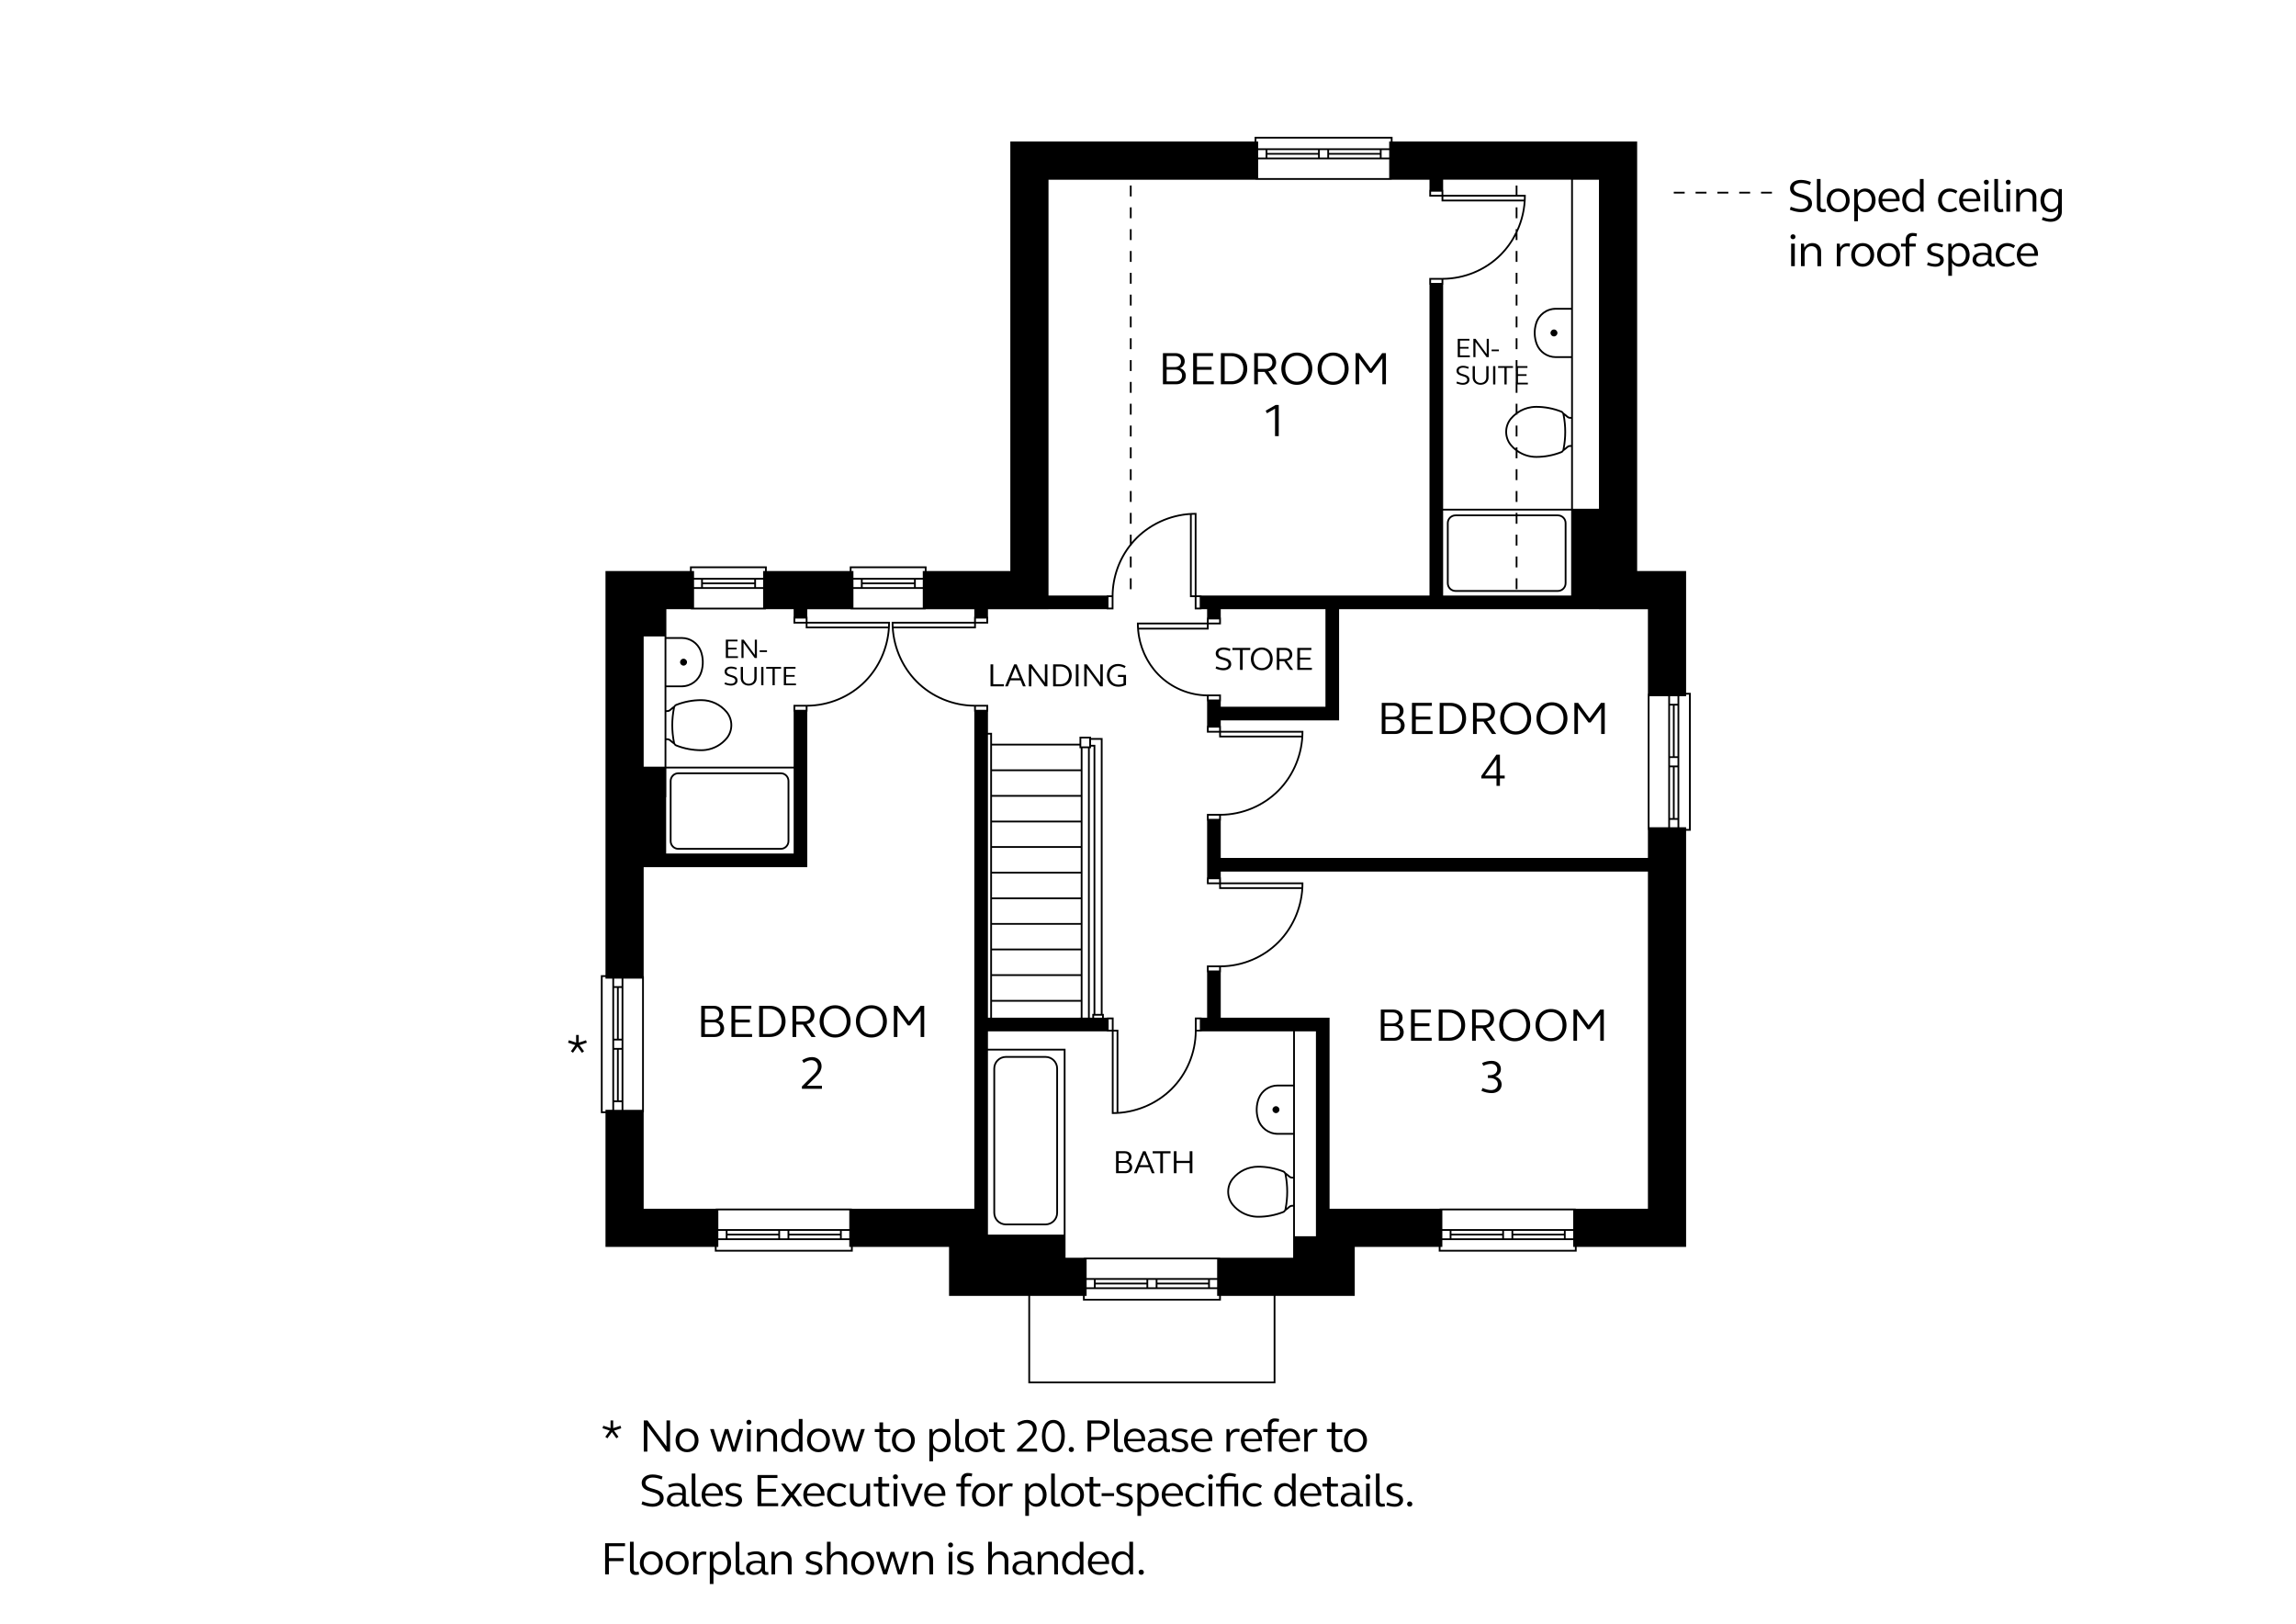<?xml version="1.0" encoding="UTF-8"?>
<svg xmlns="http://www.w3.org/2000/svg" version="1.1" viewBox="0 0 841.89 595.276">
  <!-- Generator: Adobe Illustrator 28.6.0, SVG Export Plug-In . SVG Version: 1.2.0 Build 709)  -->
  <g>
    <g id="Somerton_First">
      <g>
        <path d="M466.592,406.822c0,.7.568,1.27,1.271,1.27.702,0,1.271-.57,1.271-1.27,0-.703-.569-1.272-1.271-1.272-.703,0-1.271.568-1.271,1.272Z"/>
        <path d="M618.254,209.349h-17.951V51.882h-89.686v-1.721h-50.576v1.721h-89.58v157.467h-30.711v-1.703h-28.168v1.703h-30.419v-1.703h-28.169v1.703h-30.974v148.179h-1.699v50.576h1.699v49.039h40.088v1.71h50.576v-1.71h35.304v17.959h29.076v32.028h90.607v-32.028h29.083v-17.959h30.799v1.71h50.575v-1.71h40.125v-152.573h1.711v-50.576h-1.711v-44.645ZM604.839,255.247h6.87v48.034h-6.87v-48.034ZM612.359,277.252v-18.574h1.047v18.574h-1.047ZM612.359,299.907v-18.61h1.047v18.61h-1.047ZM612.359,303.281v-2.724h2.744v2.724h-2.744ZM615.104,299.907h-1.047v-18.61h1.047v18.61ZM615.104,280.646h-2.744v-2.744h2.744v2.744ZM614.057,277.252v-18.574h1.047v18.574h-1.047ZM615.104,258.028h-2.744v-2.78h2.744v2.78ZM604.254,223.349v30.97h-.065v49.926h.065v10.293h-156.637v-13.672h.068v-1.834c7.995-.086,15.758-3.348,21.343-8.991,5.648-5.714,8.889-13.65,8.889-21.775v-.325h-30.231v-1.826h-.068v-2.003h43.397v-40.774h95.289v.012h17.951ZM447.685,324.159h29.579c-.004.367-.015.734-.032,1.1h-29.547v-1.1ZM443.193,322.333h3.842v1.176h-3.842v-1.176ZM443.193,300.216v-1.176h3.842v1.176h-3.842ZM443.194,256.445v-1.176h3.841v1.176h-3.841ZM447.685,257.096v-2.477h-4.817c-6.722,0-13.268-2.773-17.959-7.607-4.183-4.315-6.773-10.131-7.28-16.222h25.564v-1.88h4.492v-2.477h-.068v-3.096h38.397v35.774h-38.397v-2.016h.068ZM417.583,230.139c-.024-.409-.039-.819-.044-1.23h25.004v1.23h-24.96ZM447.035,227.084v1.176h-3.841v-1.176h3.841ZM443.193,266.765h3.842v1.176h-3.842v-1.176ZM447.685,268.591h29.579c-.004.367-.015.734-.031,1.1h-29.548v-1.1ZM524.74,103.722v-1.176h3.841v1.176h-3.841ZM529.231,104.372v-1.834c7.995-.086,15.758-3.348,21.344-8.991,2.068-2.092,3.81-4.485,5.191-7.073v1.542h.65v-2.834c1.976-4.153,3.047-8.75,3.047-13.411v-.325h-3.047s0-3.43,0-3.43h-.65v3.43l-26.535 0v-1.827h-.067v-3.738h46.941v46.992h-5.664c-3.459,0-6.544,2.322-7.501,5.641-.783,2.542-.692,5.312.258,7.806,1.2,2.999,4.056,4.932,7.282,4.932h5.625v21.617l-.413-.015c-.283-.01-.555-.121-.764-.311-.459-.428-.968-.835-1.508-1.213-.188-.334-.478-.603-.846-.746-2.969-1.165-6.095-1.757-9.292-1.757-.596,0-1.192.043-1.773.128-1.841.267-3.574.943-5.093,1.955v-2.894h-.65v3.366c-.736.562-1.419,1.199-2.021,1.923-2.39,2.915-2.389,7.144.001,10.057.605.728,1.284,1.373,2.019,1.935v2.719h.65v-2.272c2.014,1.345,4.386,2.095,6.866,2.095,3.193,0,6.319-.592,9.289-1.757.362-.139.648-.401.837-.728.525-.361,1.035-.767,1.514-1.208.21-.193.482-.305.765-.315l.418-.014v22.706h-46.941v-82.151h.067ZM558.812,72.096c-.004.367-.015.734-.032,1.1h-29.547v-1.1l29.579-.001ZM528.581,70.27v1.176h-3.841v-1.176h3.841ZM555.767,164.016v.432c-.543-.454-1.058-.946-1.519-1.5-2.192-2.673-2.192-6.555-.001-9.229.527-.634,1.12-1.198,1.757-1.702h.413v-.312c1.523-1.099,3.294-1.831,5.186-2.105.55-.081,1.115-.121,1.68-.121,3.115,0,6.161.576,9.054,1.712h.001c.327.127.565.41.637.755.853,4.239.853,8.537,0,12.774-.071.348-.309.63-.638.756-2.896,1.137-5.942,1.713-9.054,1.713-2.5,0-4.886-.8-6.866-2.232v-.94h-.65ZM573.706,152.354c.272.216.535.437.782.667.325.296.745.468,1.182.482l.435.016v9.647l-.44.015c-.439.015-.858.187-1.184.486-.252.233-.513.453-.78.663.736-3.976.738-7.999.004-11.976ZM576.106,130.602h-5.59c-.011.001-.022.001-.033.001-2.961,0-5.58-1.772-6.679-4.518-.896-2.354-.982-4.975-.24-7.384.879-3.048,3.707-5.176,6.878-5.176h5.664v17.078ZM529.164,187.174h46.941v31.164h-46.941v-31.164ZM586.303,186.523h-9.547v-120.641h9.547v120.641ZM461.337,65.286v-6.869h48.049v6.869h-48.049ZM509.386,57.767h-2.782v-2.744h2.782v2.744ZM487.343,56.72h18.61v1.047h-18.61v-1.047ZM505.953,56.07h-18.61v-1.047h18.61v1.047ZM486.692,57.767h-2.744v-2.744h2.744v2.744ZM464.724,56.72h18.574v1.047h-18.574v-1.047ZM483.298,56.07h-18.574v-1.047h18.574v1.047ZM464.073,57.767h-2.736v-2.744h2.736v2.744ZM460.69,50.812h49.275v1.07h-.58v2.49h-48.049v-2.49h-.646v-1.07ZM460.365,65.882v.055h49.926v-.055h13.873v3.738h-.074v2.477h4.492v1.75h30.16c-.244,3.52-1.106,6.967-2.506,10.169h-.469v1.017c-1.43,2.971-3.331,5.708-5.654,8.057-5.539,5.596-13.268,8.806-21.205,8.806h-4.817v2.477h.074v113.965h-83.606v-.068h-1.826v-30.232h-.325c-8.125,0-16.062,3.24-21.775,8.889-.591.585-1.149,1.198-1.687,1.829v-2.739h-.65v3.527c-4.195,5.271-6.58,11.911-6.654,18.726h-1.835v.068h-21.345V65.882h75.905ZM438.081,218.268h-1.101v-29.547c.366-.018.733-.028,1.101-.032v29.579ZM438.731,218.919h1.176v3.841h-1.176v-3.841ZM407.632,218.919v3.841h-1.177v-3.841h1.177ZM384.46,223.349v-.012h21.345v.073h2.478v-4.817c0-6.752,2.329-13.347,6.467-18.577h.196v-.25c.67-.829,1.383-1.625,2.144-2.378,5.104-5.047,12.024-8.13,19.242-8.629v30.159h1.751v4.492h2.477v-.073h2.06v3.096h-.073v1.826h-25.657v.325c0,7.044,2.754,13.925,7.556,18.879,4.738,4.883,11.319,7.71,18.102,7.797v1.835h.073v9.019h-.074v2.477h4.492v1.75h30.16c-.5,7.218-3.582,14.138-8.63,19.243-5.538,5.596-13.267,8.806-21.204,8.806h-4.818v2.477h.074v20.816h-.074v2.477h4.492v1.75h30.16c-.5,7.217-3.582,14.137-8.63,19.243-5.538,5.597-13.267,8.806-21.204,8.806h-4.818v2.477h.074v16.673h-2.01v-.081h-2.477v4.817c0,7.938-3.209,15.667-8.806,21.205-5.106,5.048-12.024,8.131-19.243,8.63v-30.16h-1.75v-4.492h-2.477v.081h-1.108v-1.4h-.457v-101.134h-4.239v-.498h-4.226v2.577h-32.077v-3.991h-1.488v-7.779h.07v-2.477h-4.817c-7.938,0-15.667-3.209-21.205-8.806-5.047-5.106-8.13-12.025-8.629-19.243l30.159.001v-1.75h4.492v-2.477h-.07v-2.781h22.2ZM443.193,355.784v-1.176h3.842v1.176h-3.842ZM471.036,443.293c-.072.347-.31.63-.637.758h-.001c-2.894,1.136-5.939,1.712-9.055,1.712-.565,0-1.13-.041-1.68-.121-2.884-.418-5.496-1.881-7.356-4.118-2.191-2.676-2.191-6.558-.001-9.229,2.242-2.697,5.536-4.243,9.036-4.243,3.111,0,6.157.576,9.058,1.714.325.125.562.407.635.755.853,4.237.853,8.536,0,12.773ZM471.764,430.911c.267.21.528.43.779.662.323.298.743.471,1.183.486l.44.015v9.646l-.435.016c-.436.015-.856.185-1.185.485-.244.228-.506.448-.778.663.734-3.976.733-7.998-.003-11.974ZM474.166,415.361h-5.664c-3.17,0-5.998-2.129-6.88-5.183-.741-2.404-.654-5.024.241-7.373,1.101-2.751,3.719-4.522,6.68-4.522h5.623v17.078ZM482.522,453.222h-7.706v-75.115h7.706v75.115ZM474.166,397.632h-5.625c-3.227,0-6.082,1.933-7.283,4.936-.949,2.488-1.04,5.26-.259,7.796.96,3.325,4.045,5.647,7.503,5.647h5.664v15.412l-.417-.014c-.284-.01-.555-.121-.765-.315-.479-.441-.989-.847-1.515-1.21-.189-.326-.474-.588-.832-.726-2.974-1.166-6.101-1.758-9.293-1.758-3.694,0-7.17,1.632-9.537,4.479-2.389,2.911-2.389,7.14.001,10.057,1.964,2.363,4.721,3.907,7.763,4.347.58.086,1.177.129,1.773.129,3.196,0,6.323-.591,9.293-1.757.366-.143.656-.412.845-.746.542-.38,1.05-.786,1.505-1.211.212-.192.484-.304.768-.312l.412-.015v18.73h-26.814v-.066h-49.926v.066h-6.725v-76.606h-28.441v-6.389h43.596v.06h1.826v30.232h.325c8.125,0,16.061-3.24,21.775-8.889,5.642-5.585,8.905-13.348,8.991-21.344h1.834v-.06h33.559v19.524ZM446.299,461.686v6.87h-47.862v-6.87h47.862ZM398.437,469.206h2.677v2.744h-2.677v-2.744ZM420.374,470.253h-18.61v-1.047h18.61v1.047ZM401.764,470.904h18.61v1.047h-18.61v-1.047ZM421.024,469.206h2.744v2.744h-2.744v-2.744ZM442.992,470.253h-18.573v-1.047h18.573v1.047ZM424.419,470.904h18.573v1.047h-18.573v-1.047ZM443.643,469.206h2.656v2.744h-2.656v-2.744ZM397.751,475.102h.685v-2.501h47.862v2.501h.728v1.06h-49.275v-1.06ZM357.839,260.232v-1.176h3.841v1.176h-3.841ZM363.748,273.302h32.077v.998h.457v7.774h-32.534v-8.771ZM396.933,274.3h2.011v98.78h-2.011v-98.78ZM399.594,373.079v-98.78h.457v-.582h.929v97.99h-.457v1.4h-.472v-.028h-.457ZM401.173,373.108v-.75h2.924v.75h-2.924ZM403.64,371.707h-2.01v-98.64h-1.579v-1.844h3.589v100.484ZM399.4,273.649h-2.925v-2.924h2.925v2.924ZM363.748,282.724h32.534v8.716h-32.534v-8.716ZM363.748,292.091h32.534v8.771h-32.534v-8.771ZM363.748,301.512h32.534v8.675h-32.534v-8.675ZM363.748,310.838h32.534v8.758h-32.534v-8.758ZM363.748,320.246h32.534v8.771h-32.534v-8.771ZM363.748,329.668h32.534v8.716h-32.534v-8.716ZM363.748,339.034h32.534v8.716h-32.534v-8.716ZM363.748,348.401h32.534v8.771h-32.534v-8.771ZM363.748,357.822h32.534v8.771h-32.534v-8.771ZM363.748,367.244h32.534v5.835h-.457v.028h-32.077v-5.863ZM390.051,452.619h-27.791v-67.472h27.791v67.472ZM363.098,373.108h-.838v-103.796h.838v103.796ZM408.332,378.169h1.1v29.548c-.366.017-.732.027-1.1.031v-29.579ZM407.682,377.518h-1.176v-3.841h1.176v3.841ZM438.781,377.518v-3.841h1.176v3.841h-1.176ZM327.641,229.706c-.018-.366-.028-.732-.032-1.1h29.579v1.1l-29.547-.001ZM361.68,226.78v1.176h-3.841v-1.176h3.841ZM338.364,222.768l-25.43.003v-6.871h25.43v6.868ZM316.319,215.25v-1.047h18.829v1.047h-18.829ZM335.148,213.553h-18.829v-1.047h18.829v1.047ZM315.669,215.25h-2.735v-2.744h2.735v2.744ZM338.364,215.25h-2.565v-2.744h2.565v2.744ZM312.231,208.297h26.867v1.052h-.735v2.507h-25.43v-2.507h-.702v-1.052ZM295.443,226.78v1.176h-3.841v-1.176h3.841ZM290.952,226.13v2.477h4.492v1.75l30.159-.001c-.499,7.218-3.582,14.138-8.629,19.243-5.538,5.596-13.267,8.806-21.205,8.806h-4.817v2.477h.063v20.19h-46.677v-9.747l.414.015c.283.01.555.121.764.311.458.427.966.834,1.508,1.212.188.335.479.604.847.747,2.969,1.165,6.095,1.757,9.291,1.757.594,0,1.191-.043,1.773-.127,3.043-.441,5.8-1.985,7.764-4.35,2.388-2.915,2.388-7.144-.002-10.057-2.366-2.845-5.842-4.478-9.536-4.478-3.193,0-6.319.592-9.29,1.757-.361.138-.646.4-.836.727-.527.363-1.037.768-1.515,1.21-.209.193-.481.305-.764.315l-.418.014v-8.43h5.664c3.458,0,6.544-2.322,7.502-5.642.783-2.542.692-5.312-.258-7.806-1.2-2.999-4.055-4.931-7.28-4.931h-5.627v-10.221h8.982v.073l27.518-.003v-.07h10.177v2.781h-.063ZM296.094,229.707v-1.1h29.579c-.004.367-.015.733-.032,1.1l-29.547.001ZM235.447,406.88h-6.87v-48.107h6.87v48.107ZM227.927,358.773v2.768h-2.744v-2.768h2.744ZM227.927,362.191v18.61h-1.047v-18.61h1.047ZM225.183,362.191h1.047v18.61h-1.047v-18.61ZM225.183,381.451h2.744v2.744h-2.744v-2.744ZM227.927,403.42h-1.047v-18.574h1.047v18.574ZM226.23,384.846v18.574h-1.047v-18.574h1.047ZM225.183,404.071h2.744v2.81h-2.744v-2.81ZM247.468,259.476c.072-.349.31-.631.637-.757,2.897-1.137,5.943-1.713,9.055-1.713,3.5,0,6.794,1.546,9.035,4.241,2.193,2.673,2.193,6.555.002,9.229-1.86,2.238-4.472,3.702-7.356,4.12-.551.08-1.117.121-1.68.121-3.115,0-6.162-.576-9.055-1.712h-.001c-.326-.127-.564-.41-.636-.755-.854-4.239-.854-8.537-.001-12.773ZM246.737,271.841c-.272-.216-.535-.437-.782-.667-.325-.296-.745-.468-1.182-.482l-.436-.016v-9.647l.44-.015c.438-.015.858-.187,1.182-.486.252-.232.513-.452.78-.662-.735,3.975-.736,7.998-.003,11.975ZM244.337,234.22h5.59c.012-.001.023-.001.035-.001,2.959,0,5.579,1.772,6.677,4.518.897,2.354.983,4.974.241,7.384-.879,3.048-3.708,5.177-6.878,5.177h-5.664v-17.078ZM243.687,233.321v47.751h-7.667v-47.751h7.667ZM244.262,292.259h.075v-10.536h46.677v31.19h-46.752v-20.654ZM291.602,260.232v-1.176h3.841v1.176h-3.841ZM279.818,222.768l-25.325.003v-6.871h25.325v6.868ZM257.733,214.203h18.829v1.047h-18.829v-1.047ZM279.818,215.25h-2.606v-2.744h2.606v2.744ZM276.562,213.553h-18.829v-1.047h18.829v1.047ZM257.082,215.25h-2.589v-2.744h2.589v2.744ZM253.644,208.297h26.868v1.052h-.694v2.507h-25.325v-2.507h-.849v-1.052ZM220.972,407.453v-49.275h1.048v.595h2.512v48.107h-2.512v.573h-1.048ZM311.414,443.727v6.87h-48.02v-6.87h48.02ZM263.393,451.247h2.728v2.744h-2.728v-2.744ZM285.382,452.294h-18.61v-1.047h18.61v1.047ZM266.772,452.945h18.61v1.047h-18.61v-1.047ZM286.032,451.247h2.744v2.744h-2.744v-2.744ZM308,452.294h-18.574v-1.047h18.574v1.047ZM289.427,452.945h18.574v1.047h-18.574v-1.047ZM308.651,451.247h2.763v2.744h-2.763v-2.744ZM312.034,458.202h-49.275v-1.06h.634v-2.501h48.02v2.501h.621v1.06ZM312.359,443.143v-.066h-49.925v.066h-26.414v-35.364h.077v-49.926h-.077v-39.94h59.994v-57.031h.079v-1.834c7.996-.086,15.759-3.349,21.342-8.991,5.649-5.714,8.889-13.65,8.889-21.775v-.325h-30.231v-1.827h-.079v-2.781h15.892v.073l27.518-.003v-.07h17.836v2.781h-.071v1.827h-30.232v.325c0,8.125,3.24,16.061,8.889,21.775,5.584,5.642,13.347,8.905,21.343,8.991v1.834h.071v182.261h-44.9ZM467.022,506.48h-89.307v-31.378h19.386v1.71h50.576v-1.71h19.345v31.378ZM576.857,443.727v6.87h-47.981v-6.87h47.981ZM528.876,451.247h2.69v2.744h-2.69v-2.744ZM550.827,452.294h-18.61v-1.047h18.61v1.047ZM532.217,452.945h18.61v1.047h-18.61v-1.047ZM551.477,451.247h2.744v2.744h-2.744v-2.744ZM573.445,452.294h-18.573v-1.047h18.573v1.047ZM554.872,452.945h18.573v1.047h-18.573v-1.047ZM574.096,451.247h2.762v2.744h-2.762v-2.744ZM577.479,458.202h-49.274v-1.06h.672v-2.501h47.981v2.501h.621v1.06ZM577.804,443.143v-.066h-49.925v.066h-40.356v-70.035h-39.905v-16.673h.068v-1.834c7.995-.086,15.758-3.348,21.343-8.991,5.648-5.715,8.889-13.652,8.889-21.776v-.325h-30.231v-1.826h-.068v-2.144h156.637v123.605h-26.45ZM619.314,254.644v49.275h-1.06v-.639h-2.5v-48.034h2.5v-.603h1.06Z"/>
        <path d="M368.823,449.216h14.553c2.523,0,4.577-2.054,4.577-4.577v-52.905c0-2.523-2.054-4.577-4.577-4.577h-14.553c-2.523,0-4.577,2.054-4.577,4.577v52.905c0,2.523,2.054,4.577,4.577,4.577ZM364.897,391.734c0-2.165,1.762-3.927,3.927-3.927h14.553c2.165,0,3.927,1.762,3.927,3.927v52.905c0,2.165-1.762,3.927-3.927,3.927h-14.553c-2.165,0-3.927-1.762-3.927-3.927v-52.905Z"/>
        <path d="M251.912,242.76c0-.703-.568-1.272-1.271-1.272-.702,0-1.271.568-1.271,1.272,0,.7.569,1.27,1.271,1.27.703,0,1.271-.57,1.271-1.27Z"/>
        <path d="M568.531,122.062c0,.703.568,1.272,1.271,1.272.702,0,1.271-.568,1.271-1.272,0-.7-.569-1.27-1.271-1.27-.703,0-1.271.57-1.271,1.27Z"/>
        <path d="M286.28,283.165h-37.534c-1.742,0-3.16,1.417-3.16,3.16v22.043c0,1.742,1.417,3.16,3.16,3.16h37.534c1.742,0,3.16-1.418,3.16-3.16v-22.043c0-1.742-1.417-3.16-3.16-3.16ZM288.789,308.367c0,1.384-1.125,2.51-2.509,2.51h-37.534c-1.384,0-2.509-1.126-2.509-2.51v-22.043c0-1.384,1.125-2.509,2.509-2.509h37.534c1.384,0,2.509,1.125,2.509,2.509v22.043Z"/>
        <path d="M571.235,188.616h-14.818v-.6h-.65v.6h-22.064c-1.742,0-3.16,1.417-3.16,3.16v22.043c0,1.742,1.418,3.16,3.16,3.16h37.533c1.742,0,3.16-1.418,3.16-3.16v-22.043c0-1.742-1.418-3.16-3.16-3.16ZM573.745,213.818c0,1.384-1.126,2.51-2.51,2.51h-37.533c-1.384,0-2.51-1.126-2.51-2.51v-22.043c0-1.384,1.126-2.509,2.51-2.509h22.064v2.749h.65v-2.749h14.818c1.384,0,2.51,1.125,2.51,2.509v22.043Z"/>
        <path d="M451.459,243.527c0-3.047-4.714-1.823-4.714-3.982,0-.815.768-1.355,1.919-1.355.685,0,1.452.168,2.268.504l.239-.768c-.911-.359-1.774-.539-2.578-.539-1.667,0-2.818.887-2.818,2.158,0,2.975,4.701,1.775,4.701,3.982,0,.839-.768,1.403-1.955,1.403-.731,0-1.643-.24-2.555-.601l-.239.768c1.031.42,2.015.636,2.866.636,1.703,0,2.866-.899,2.866-2.206Z"/>
        <polygon points="454.677 245.589 455.66 245.589 455.66 238.309 458.442 238.309 458.442 237.53 451.894 237.53 451.894 238.309 454.677 238.309 454.677 245.589"/>
        <path d="M462.668,245.733c2.351,0,4.006-1.727,4.006-4.173s-1.655-4.174-4.006-4.174c-2.339,0-4.006,1.727-4.006,4.174s1.667,4.173,4.006,4.173ZM462.668,238.189c1.751,0,2.998,1.392,2.998,3.371s-1.247,3.37-2.998,3.37-2.986-1.392-2.986-3.37,1.235-3.371,2.986-3.371Z"/>
        <path d="M469.137,242.387h1.728l2.219,3.202h1.091l-2.351-3.346c1.224-.156,2.027-1.08,2.027-2.303,0-1.416-1.079-2.411-2.603-2.411h-3.07v8.06h.959v-3.202ZM469.137,238.309h1.967c1.044,0,1.775.684,1.775,1.655,0,.983-.731,1.644-1.775,1.644h-1.967v-3.299Z"/>
        <polygon points="481.039 244.821 476.685 244.821 476.685 241.835 480.463 241.835 480.463 241.092 476.685 241.092 476.685 238.297 480.847 238.297 480.847 237.53 475.701 237.53 475.701 245.589 481.039 245.589 481.039 244.821"/>
        <path d="M434.817,137.792c0-1.343-.816-2.431-2.159-2.821,1.071-.426,1.751-1.377,1.751-2.55,0-1.734-1.394-2.958-3.383-2.958h-4.606v11.423h4.878c2.058,0,3.519-1.241,3.519-3.094ZM427.779,130.516h3.077c1.292,0,2.192.833,2.192,2.023,0,1.19-.9,2.022-2.192,2.022h-3.077v-4.046ZM427.779,139.832v-4.317h3.332c1.377,0,2.329.884,2.329,2.158,0,1.275-.952,2.159-2.329,2.159h-3.332Z"/>
        <polygon points="445.068 139.798 438.897 139.798 438.897 135.565 444.252 135.565 444.252 134.512 438.897 134.512 438.897 130.55 444.796 130.55 444.796 129.463 437.504 129.463 437.504 140.886 445.068 140.886 445.068 139.798"/>
        <path d="M457.342,135.175c0-3.4-2.347-5.712-5.814-5.712h-3.859v11.423h3.859c3.467,0,5.814-2.346,5.814-5.711ZM449.063,139.781v-9.214h2.328c2.669,0,4.521,1.904,4.521,4.607s-1.853,4.606-4.521,4.606h-2.328Z"/>
        <path d="M461.252,136.347h2.448l3.144,4.538h1.547l-3.332-4.742c1.734-.222,2.873-1.53,2.873-3.264,0-2.006-1.53-3.417-3.688-3.417h-4.352v11.423h1.359v-4.538ZM461.252,130.567h2.788c1.478,0,2.516.97,2.516,2.346,0,1.395-1.037,2.329-2.516,2.329h-2.788v-4.675Z"/>
        <path d="M475.515,141.09c3.332,0,5.678-2.448,5.678-5.915s-2.346-5.916-5.678-5.916c-3.314,0-5.677,2.448-5.677,5.916s2.362,5.915,5.677,5.915ZM475.515,130.397c2.482,0,4.25,1.972,4.25,4.777s-1.768,4.776-4.25,4.776-4.232-1.972-4.232-4.776,1.751-4.777,4.232-4.777Z"/>
        <path d="M488.826,141.09c3.331,0,5.678-2.448,5.678-5.915s-2.347-5.916-5.678-5.916c-3.314,0-5.678,2.448-5.678,5.916s2.363,5.915,5.678,5.915ZM488.826,130.397c2.481,0,4.249,1.972,4.249,4.777s-1.768,4.776-4.249,4.776-4.232-1.972-4.232-4.776,1.751-4.777,4.232-4.777Z"/>
        <polygon points="498.363 131.4 502.204 136.653 503.021 136.653 506.879 131.4 506.879 140.886 508.188 140.886 508.188 129.463 506.812 129.463 502.612 135.175 498.431 129.463 497.054 129.463 497.054 140.886 498.363 140.886 498.363 131.4"/>
        <polygon points="464.091 150.57 464.567 151.522 467.525 149.823 467.525 159.886 468.885 159.886 468.885 148.463 467.746 148.463 464.091 150.57"/>
        <path d="M263.358,374.256c1.071-.426,1.751-1.377,1.751-2.55,0-1.734-1.394-2.958-3.383-2.958h-4.606v11.423h4.878c2.057,0,3.519-1.241,3.519-3.094,0-1.343-.816-2.431-2.159-2.821ZM258.48,369.802h3.077c1.292,0,2.193.833,2.193,2.023,0,1.19-.901,2.022-2.193,2.022h-3.077v-4.046ZM261.812,379.117h-3.332v-4.317h3.332c1.377,0,2.329.884,2.329,2.158,0,1.275-.952,2.159-2.329,2.159Z"/>
        <polygon points="269.598 374.851 274.953 374.851 274.953 373.797 269.598 373.797 269.598 369.836 275.497 369.836 275.497 368.748 268.204 368.748 268.204 380.171 275.769 380.171 275.769 379.083 269.598 379.083 269.598 374.851"/>
        <path d="M282.228,368.748h-3.859v11.423h3.859c3.467,0,5.814-2.346,5.814-5.711,0-3.4-2.346-5.712-5.814-5.712ZM282.092,379.067h-2.329v-9.214h2.329c2.669,0,4.521,1.904,4.521,4.607s-1.853,4.606-4.521,4.606Z"/>
        <path d="M297.545,380.171h1.546l-3.332-4.742c1.734-.222,2.873-1.53,2.873-3.264,0-2.006-1.53-3.417-3.689-3.417h-4.352v11.423h1.36v-4.538h2.448l3.145,4.538ZM291.953,369.853h2.788c1.479,0,2.516.97,2.516,2.346,0,1.395-1.037,2.329-2.516,2.329h-2.788v-4.675Z"/>
        <path d="M306.215,368.544c-3.314,0-5.677,2.448-5.677,5.916s2.363,5.915,5.677,5.915c3.332,0,5.678-2.448,5.678-5.915s-2.346-5.916-5.678-5.916ZM306.215,379.237c-2.481,0-4.232-1.972-4.232-4.776s1.751-4.777,4.232-4.777,4.25,1.972,4.25,4.777-1.768,4.776-4.25,4.776Z"/>
        <path d="M319.526,368.544c-3.314,0-5.677,2.448-5.677,5.916s2.363,5.915,5.677,5.915c3.332,0,5.678-2.448,5.678-5.915s-2.346-5.916-5.678-5.916ZM319.526,379.237c-2.481,0-4.232-1.972-4.232-4.776s1.751-4.777,4.232-4.777,4.25,1.972,4.25,4.777-1.768,4.776-4.25,4.776Z"/>
        <polygon points="333.313 374.46 329.131 368.748 327.754 368.748 327.754 380.171 329.063 380.171 329.063 370.686 332.905 375.939 333.721 375.939 337.58 370.686 337.58 380.171 338.888 380.171 338.888 368.748 337.512 368.748 333.313 374.46"/>
        <path d="M299.619,394.344c1.071-1.071,1.632-2.261,1.632-3.451,0-1.972-1.445-3.349-3.519-3.349-1.19,0-2.397.408-3.603,1.139l.544,1.02c.969-.612,1.853-1.003,2.805-1.003,1.445,0,2.431.969,2.431,2.362,0,.918-.476,1.853-1.394,2.771l-4.47,4.471v.867h7.343v-1.105h-5.491l3.723-3.723Z"/>
        <path d="M413.635,425.943c.755-.3,1.235-.972,1.235-1.799,0-1.224-.983-2.087-2.387-2.087h-3.251v8.06h3.442c1.451,0,2.482-.876,2.482-2.183,0-.947-.575-1.715-1.522-1.991ZM410.192,422.8h2.171c.911,0,1.547.588,1.547,1.428s-.636,1.427-1.547,1.427h-2.171v-2.854ZM412.543,429.373h-2.351v-3.047h2.351c.972,0,1.644.624,1.644,1.523s-.672,1.523-1.644,1.523Z"/>
        <path d="M419.119,422.057l-3.322,8.06h1.008l.888-2.207h3.777l.888,2.207h1.008l-3.322-8.06h-.924ZM417.968,427.154l1.607-3.971,1.607,3.971h-3.215Z"/>
        <polygon points="422.661 422.836 425.443 422.836 425.443 430.116 426.427 430.116 426.427 422.836 429.21 422.836 429.21 422.057 422.661 422.057 422.661 422.836"/>
        <polygon points="436.229 425.595 431.408 425.595 431.408 422.057 430.425 422.057 430.425 430.116 431.408 430.116 431.408 426.387 436.229 426.387 436.229 430.116 437.225 430.116 437.225 422.057 436.229 422.057 436.229 425.595"/>
        <path d="M512.552,375.636c1.071-.426,1.751-1.377,1.751-2.55,0-1.734-1.394-2.958-3.383-2.958h-4.606v11.423h4.878c2.058,0,3.519-1.241,3.519-3.094,0-1.343-.816-2.431-2.159-2.821ZM507.673,371.182h3.077c1.292,0,2.192.833,2.192,2.023,0,1.19-.9,2.022-2.192,2.022h-3.077v-4.046ZM511.005,380.497h-3.332v-4.317h3.332c1.377,0,2.329.884,2.329,2.158,0,1.275-.952,2.159-2.329,2.159Z"/>
        <polygon points="518.791 376.231 524.145 376.231 524.145 375.177 518.791 375.177 518.791 371.216 524.689 371.216 524.689 370.128 517.398 370.128 517.398 381.551 524.962 381.551 524.962 380.463 518.791 380.463 518.791 376.231"/>
        <path d="M531.422,370.128h-3.859v11.423h3.859c3.467,0,5.814-2.346,5.814-5.711,0-3.4-2.347-5.712-5.814-5.712ZM531.285,380.447h-2.328v-9.214h2.328c2.669,0,4.521,1.904,4.521,4.607s-1.853,4.606-4.521,4.606Z"/>
        <path d="M546.738,381.551h1.547l-3.332-4.742c1.734-.222,2.873-1.53,2.873-3.264,0-2.006-1.53-3.417-3.688-3.417h-4.352v11.423h1.359v-4.538h2.448l3.144,4.538ZM541.145,371.233h2.788c1.478,0,2.516.97,2.516,2.346,0,1.395-1.037,2.329-2.516,2.329h-2.788v-4.675Z"/>
        <path d="M555.408,369.924c-3.314,0-5.677,2.448-5.677,5.916s2.362,5.915,5.677,5.915c3.332,0,5.678-2.448,5.678-5.915s-2.346-5.916-5.678-5.916ZM555.408,380.616c-2.481,0-4.232-1.972-4.232-4.776s1.751-4.777,4.232-4.777,4.25,1.972,4.25,4.777-1.768,4.776-4.25,4.776Z"/>
        <path d="M568.72,369.924c-3.314,0-5.678,2.448-5.678,5.916s2.363,5.915,5.678,5.915c3.331,0,5.678-2.448,5.678-5.915s-2.347-5.916-5.678-5.916ZM568.72,380.616c-2.481,0-4.232-1.972-4.232-4.776s1.751-4.777,4.232-4.777,4.249,1.972,4.249,4.777-1.768,4.776-4.249,4.776Z"/>
        <polygon points="582.506 375.84 578.324 370.128 576.947 370.128 576.947 381.551 578.257 381.551 578.257 372.066 582.098 377.319 582.914 377.319 586.773 372.066 586.773 381.551 588.081 381.551 588.081 370.128 586.705 370.128 582.506 375.84"/>
        <path d="M548.251,394.669c1.275-.374,2.091-1.41,2.091-2.72,0-1.784-1.376-3.025-3.365-3.025-1.105,0-2.277.238-3.519.799l.441,1.02c1.055-.477,1.989-.714,2.873-.714,1.326,0,2.227.832,2.227,2.039,0,1.241-1.105,2.125-2.72,2.125h-.696v1.02h.696c1.751,0,2.958.918,2.958,2.261,0,1.275-1.037,2.176-2.481,2.176-.952,0-2.023-.272-3.128-.781l-.442,1.02c1.31.612,2.618.867,3.791.867,2.142,0,3.638-1.292,3.638-3.162,0-1.394-.935-2.532-2.363-2.924Z"/>
        <polygon points="368.098 250.844 364.188 250.844 364.188 243.563 363.204 243.563 363.204 251.623 368.098 251.623 368.098 250.844"/>
        <path d="M370.439,249.416h3.778l.888,2.207h1.007l-3.322-8.06h-.923l-3.322,8.06h1.007l.888-2.207ZM372.322,244.69l1.607,3.971h-3.214l1.606-3.971Z"/>
        <polygon points="378.18 244.93 383.085 251.623 384.057 251.623 384.057 243.563 383.133 243.563 383.133 250.256 378.228 243.563 377.256 243.563 377.256 251.623 378.18 251.623 378.18 244.93"/>
        <path d="M392.984,247.594c0-2.399-1.655-4.03-4.102-4.03h-2.723v8.06h2.723c2.446,0,4.102-1.655,4.102-4.029ZM387.144,250.844v-6.501h1.643c1.884,0,3.19,1.344,3.19,3.251,0,1.906-1.307,3.25-3.19,3.25h-1.643Z"/>
        <rect x="394.488" y="243.563" width=".983" height="8.06"/>
        <polygon points="398.496 244.93 403.401 251.623 404.372 251.623 404.372 243.563 403.449 243.563 403.449 250.256 398.544 243.563 397.572 243.563 397.572 251.623 398.496 251.623 398.496 244.93"/>
        <path d="M410.026,251.766c.971,0,1.931-.228,2.854-.659v-3.67h-2.951v.743h2.027v2.399c-.576.264-1.199.407-1.859.407-1.919,0-3.25-1.403-3.25-3.394s1.308-3.394,3.19-3.394c.768,0,1.535.264,2.339.707l.371-.684c-.935-.527-1.883-.803-2.818-.803-2.387,0-4.065,1.727-4.065,4.174s1.715,4.173,4.162,4.173Z"/>
        <path d="M512.894,263.183c1.071-.426,1.751-1.377,1.751-2.55,0-1.734-1.394-2.958-3.383-2.958h-4.606v11.423h4.878c2.058,0,3.519-1.241,3.519-3.094,0-1.343-.816-2.431-2.159-2.821ZM508.015,258.729h3.077c1.292,0,2.192.833,2.192,2.023,0,1.19-.9,2.022-2.192,2.022h-3.077v-4.046ZM511.347,268.045h-3.332v-4.317h3.332c1.377,0,2.329.884,2.329,2.158,0,1.275-.952,2.159-2.329,2.159Z"/>
        <polygon points="519.133 263.778 524.487 263.778 524.487 262.724 519.133 262.724 519.133 258.763 525.031 258.763 525.031 257.675 517.739 257.675 517.739 269.098 525.304 269.098 525.304 268.01 519.133 268.01 519.133 263.778"/>
        <path d="M531.764,257.675h-3.859v11.423h3.859c3.467,0,5.814-2.346,5.814-5.711,0-3.4-2.347-5.712-5.814-5.712ZM531.627,267.994h-2.328v-9.214h2.328c2.669,0,4.521,1.904,4.521,4.607s-1.853,4.606-4.521,4.606Z"/>
        <path d="M547.08,269.098h1.547l-3.332-4.742c1.734-.222,2.873-1.53,2.873-3.264,0-2.006-1.53-3.417-3.688-3.417h-4.352v11.423h1.359v-4.538h2.448l3.144,4.538ZM541.487,258.78h2.788c1.478,0,2.516.97,2.516,2.346,0,1.395-1.037,2.329-2.516,2.329h-2.788v-4.675Z"/>
        <path d="M555.75,257.471c-3.314,0-5.677,2.448-5.677,5.916s2.362,5.915,5.677,5.915c3.332,0,5.678-2.448,5.678-5.915s-2.346-5.916-5.678-5.916ZM555.75,268.164c-2.481,0-4.232-1.972-4.232-4.776s1.751-4.777,4.232-4.777,4.25,1.972,4.25,4.777-1.768,4.776-4.25,4.776Z"/>
        <path d="M569.062,257.471c-3.314,0-5.678,2.448-5.678,5.916s2.363,5.915,5.678,5.915c3.331,0,5.678-2.448,5.678-5.915s-2.347-5.916-5.678-5.916ZM569.062,268.164c-2.481,0-4.232-1.972-4.232-4.776s1.751-4.777,4.232-4.777,4.249,1.972,4.249,4.777-1.768,4.776-4.249,4.776Z"/>
        <polygon points="578.666 257.675 577.289 257.675 577.289 269.098 578.599 269.098 578.599 259.613 582.439 264.866 583.256 264.866 587.114 259.613 587.114 269.098 588.423 269.098 588.423 257.675 587.047 257.675 582.848 263.387 578.666 257.675"/>
        <path d="M549.987,276.675h-1.292l-5.524,7.785v.935h5.559v2.703h1.258v-2.703h1.751v-1.054h-1.751v-7.666ZM548.73,284.342h-4.232l4.232-5.966v5.966Z"/>
        <polygon points="538.967 130.302 535.339 130.302 535.339 127.814 538.487 127.814 538.487 127.194 535.339 127.194 535.339 124.865 538.808 124.865 538.808 124.225 534.519 124.225 534.519 130.942 538.967 130.942 538.967 130.302"/>
        <polygon points="541.019 125.365 545.106 130.942 545.917 130.942 545.917 124.225 545.148 124.225 545.148 129.802 541.06 124.225 540.249 124.225 540.249 130.942 541.019 130.942 541.019 125.365"/>
        <rect x="546.93" y="128.143" width="2.679" height=".62"/>
        <path d="M536.358,140.392c-.609,0-1.369-.2-2.129-.5l-.199.64c.859.351,1.679.53,2.389.53,1.418,0,2.389-.75,2.389-1.839,0-2.539-3.928-1.52-3.928-3.318,0-.68.639-1.13,1.599-1.13.569,0,1.209.141,1.889.42l.2-.64c-.76-.3-1.48-.449-2.148-.449-1.39,0-2.35.739-2.35,1.799,0,2.478,3.918,1.48,3.918,3.318,0,.699-.639,1.169-1.629,1.169Z"/>
        <path d="M542.898,141.062c1.68,0,2.918-1.1,2.918-2.688v-4.148h-.828v4.118c0,1.209-.881,2.049-2.09,2.049-1.199,0-2.088-.84-2.088-2.049v-4.118h-.82v4.148c0,1.589,1.23,2.688,2.908,2.688Z"/>
        <rect x="547.489" y="134.225" width=".819" height="6.717"/>
        <polygon points="549.319 134.875 551.639 134.875 551.639 140.942 552.458 140.942 552.458 134.875 554.776 134.875 554.776 134.225 549.319 134.225 549.319 134.875"/>
        <polygon points="266.965 238.096 270.113 238.096 270.113 237.476 266.965 237.476 266.965 235.148 270.433 235.148 270.433 234.508 266.146 234.508 266.146 241.224 270.593 241.224 270.593 240.585 266.965 240.585 266.965 238.096"/>
        <polygon points="276.772 240.085 272.685 234.508 271.875 234.508 271.875 241.224 272.644 241.224 272.644 235.647 276.732 241.224 277.542 241.224 277.542 234.508 276.772 234.508 276.772 240.085"/>
        <rect x="278.556" y="238.425" width="2.679" height=".62"/>
        <path d="M266.505,246.187c0-.68.64-1.13,1.6-1.13.569,0,1.209.141,1.889.42l.2-.64c-.76-.3-1.48-.449-2.149-.449-1.389,0-2.349.739-2.349,1.799,0,2.478,3.918,1.48,3.918,3.318,0,.699-.64,1.169-1.629,1.169-.609,0-1.369-.2-2.129-.5l-.2.64c.859.351,1.68.53,2.389.53,1.419,0,2.389-.75,2.389-1.839,0-2.539-3.928-1.52-3.928-3.318Z"/>
        <path d="M276.612,248.626c0,1.209-.88,2.049-2.089,2.049-1.199,0-2.089-.84-2.089-2.049v-4.118h-.819v4.148c0,1.589,1.23,2.688,2.908,2.688s2.918-1.1,2.918-2.688v-4.148h-.829v4.118Z"/>
        <rect x="279.115" y="244.508" width=".819" height="6.717"/>
        <polygon points="280.945 245.158 283.265 245.158 283.265 251.224 284.084 251.224 284.084 245.158 286.402 245.158 286.402 244.508 280.945 244.508 280.945 245.158"/>
        <polygon points="287.415 251.224 291.862 251.224 291.862 250.585 288.234 250.585 288.234 248.096 291.383 248.096 291.383 247.476 288.234 247.476 288.234 245.148 291.702 245.148 291.702 244.508 287.415 244.508 287.415 251.224"/>
        <rect x="414.294" y="148.016" width=".65" height="4"/>
        <rect x="414.294" y="156.016" width=".65" height="4"/>
        <rect x="414.294" y="132.016" width=".65" height="4"/>
        <rect x="414.294" y="164.016" width=".65" height="4"/>
        <rect x="414.294" y="140.016" width=".65" height="4"/>
        <rect x="414.294" y="188.016" width=".65" height="4"/>
        <rect x="414.294" y="172.016" width=".65" height="4"/>
        <rect x="414.294" y="124.016" width=".65" height="4"/>
        <rect x="414.294" y="212.016" width=".65" height="4"/>
        <rect x="414.294" y="204.016" width=".65" height="4"/>
        <rect x="414.294" y="180.016" width=".65" height="4"/>
        <rect x="414.294" y="108.016" width=".65" height="4"/>
        <rect x="414.294" y="84.016" width=".65" height="4"/>
        <rect x="414.294" y="116.016" width=".65" height="4"/>
        <rect x="414.294" y="68.016" width=".65" height="4"/>
        <rect x="414.294" y="76.016" width=".65" height="4"/>
        <rect x="414.294" y="100.016" width=".65" height="4"/>
        <rect x="414.294" y="92.016" width=".65" height="4"/>
        <polygon points="556.417 140.942 560.236 140.942 560.236 140.302 556.608 140.302 556.608 137.814 559.757 137.814 559.757 137.194 556.608 137.194 556.608 134.865 560.077 134.865 560.077 134.225 556.417 134.225 556.417 132.016 555.767 132.016 555.767 136.016 555.789 136.016 555.789 140.016 555.767 140.016 555.767 144.016 556.417 144.016 556.417 140.942"/>
        <rect x="555.767" y="124.016" width=".65" height="4"/>
        <rect x="555.767" y="180.016" width=".65" height="4"/>
        <rect x="555.767" y="204.016" width=".65" height="4"/>
        <rect x="555.767" y="212.016" width=".65" height="4"/>
        <rect x="555.767" y="92.016" width=".65" height="4"/>
        <rect x="555.767" y="100.016" width=".65" height="4"/>
        <rect x="555.767" y="116.016" width=".65" height="4"/>
        <rect x="555.767" y="108.016" width=".65" height="4"/>
        <rect x="555.767" y="156.016" width=".65" height="4"/>
        <rect x="555.767" y="172.016" width=".65" height="4"/>
        <rect x="555.767" y="76.016" width=".65" height="4"/>
        <rect x="555.767" y="196.016" width=".65" height="4"/>
        <polygon points="214.885 381.365 212.216 382.232 212.216 379.427 211.247 379.427 211.247 382.232 208.596 381.365 208.29 382.266 210.958 383.15 209.327 385.41 210.091 385.971 211.74 383.677 213.389 385.971 214.154 385.41 212.505 383.15 215.174 382.266 214.885 381.365"/>
        <polygon points="223.874 520.77 223.874 523.574 221.223 522.707 220.917 523.609 223.585 524.492 221.954 526.753 222.718 527.314 224.367 525.02 226.016 527.314 226.781 526.753 225.132 524.492 227.801 523.609 227.512 522.707 224.843 523.574 224.843 520.77 223.874 520.77"/>
        <polygon points="244.32 532.193 245.697 532.193 245.697 520.77 244.388 520.77 244.388 530.255 237.435 520.77 236.059 520.77 236.059 532.193 237.368 532.193 237.368 522.707 244.32 532.193"/>
        <path d="M251.936,532.397c2.448,0,4.199-1.785,4.199-4.335s-1.751-4.334-4.199-4.334c-2.465,0-4.215,1.784-4.215,4.334s1.75,4.335,4.215,4.335ZM251.936,524.816c1.649,0,2.822,1.343,2.822,3.246,0,1.921-1.173,3.247-2.822,3.247-1.665,0-2.822-1.326-2.822-3.247,0-1.903,1.156-3.246,2.822-3.246Z"/>
        <polygon points="264.397 532.193 266.437 525.529 268.459 532.193 269.785 532.193 272.505 523.932 271.128 523.932 269.106 530.595 267.065 523.932 265.791 523.932 263.768 530.595 261.728 523.932 260.368 523.932 263.071 532.193 264.397 532.193"/>
        <rect x="273.934" y="523.932" width="1.343" height="8.261"/>
        <path d="M274.614,520.515c-.544,0-.918.374-.918.9,0,.527.374.901.918.901.527,0,.901-.374.901-.901,0-.526-.374-.9-.901-.9Z"/>
        <path d="M281.77,523.728c-1.309,0-2.414.629-2.975,1.717l-.17-1.513h-1.088v8.261h1.343v-4.657c0-1.581,1.071-2.669,2.499-2.669,1.275,0,2.176.884,2.176,2.142v5.185h1.36v-5.389c0-1.818-1.309-3.076-3.145-3.076Z"/>
        <path d="M292.905,525.24c-.578-.969-1.563-1.513-2.736-1.513-2.176,0-3.74,1.802-3.74,4.334s1.564,4.335,3.74,4.335c1.224,0,2.244-.561,2.838-1.581l.17,1.377h1.088v-11.967h-1.36v5.015ZM292.922,528.725c0,1.513-1.003,2.566-2.431,2.566-1.564,0-2.669-1.325-2.669-3.229,0-1.887,1.105-3.229,2.669-3.229,1.428,0,2.431,1.071,2.431,2.566v1.326Z"/>
        <path d="M300.129,523.728c-2.465,0-4.215,1.784-4.215,4.334s1.75,4.335,4.215,4.335c2.448,0,4.199-1.785,4.199-4.335s-1.751-4.334-4.199-4.334ZM300.129,531.309c-1.665,0-2.822-1.326-2.822-3.247,0-1.903,1.156-3.246,2.822-3.246,1.649,0,2.822,1.343,2.822,3.246,0,1.921-1.173,3.247-2.822,3.247Z"/>
        <polygon points="314.392 532.193 317.112 523.932 315.735 523.932 313.712 530.595 311.672 523.932 310.397 523.932 308.375 530.595 306.335 523.932 304.975 523.932 307.678 532.193 309.004 532.193 311.043 525.529 313.066 532.193 314.392 532.193"/>
        <path d="M322.468,521.484v2.448h-1.717v1.07h1.717v4.981c0,1.428,1.003,2.414,2.482,2.414.527,0,1.071-.068,1.649-.221l-.187-1.055c-.425.102-.816.17-1.173.17-.85,0-1.428-.577-1.428-1.428v-4.861h2.601v-1.07h-2.601v-2.448h-1.343Z"/>
        <path d="M335.456,528.062c0-2.55-1.751-4.334-4.199-4.334-2.465,0-4.215,1.784-4.215,4.334s1.75,4.335,4.215,4.335c2.448,0,4.199-1.785,4.199-4.335ZM328.435,528.062c0-1.903,1.156-3.246,2.822-3.246,1.649,0,2.822,1.343,2.822,3.246,0,1.921-1.173,3.247-2.822,3.247-1.665,0-2.822-1.326-2.822-3.247Z"/>
        <path d="M344.873,523.728c-1.241,0-2.261.56-2.839,1.58l-.17-1.376h-1.088v11.796h1.343v-4.827c.595.952,1.564,1.496,2.754,1.496,2.159,0,3.722-1.802,3.722-4.335s-1.563-4.334-3.722-4.334ZM344.551,531.291c-1.445,0-2.448-1.054-2.448-2.566v-1.326c0-1.495,1.003-2.566,2.448-2.566,1.546,0,2.668,1.343,2.668,3.229,0,1.904-1.122,3.229-2.668,3.229Z"/>
        <path d="M350.264,520.226v10.182c0,1.225.781,1.989,2.057,1.989.374,0,.815-.051,1.274-.153l-.17-1.07c-.289.067-.578.118-.815.118-.612,0-1.003-.391-1.003-1.003v-10.062h-1.343Z"/>
        <path d="M358.1,532.397c2.447,0,4.198-1.785,4.198-4.335s-1.751-4.334-4.198-4.334c-2.465,0-4.216,1.784-4.216,4.334s1.751,4.335,4.216,4.335ZM358.1,524.816c1.648,0,2.821,1.343,2.821,3.246,0,1.921-1.173,3.247-2.821,3.247-1.666,0-2.822-1.326-2.822-3.247,0-1.903,1.156-3.246,2.822-3.246Z"/>
        <path d="M364.373,521.484v2.448h-1.717v1.07h1.717v4.981c0,1.428,1.003,2.414,2.481,2.414.527,0,1.07-.068,1.648-.221l-.186-1.055c-.425.102-.816.17-1.173.17-.85,0-1.428-.577-1.428-1.428v-4.861h2.601v-1.07h-2.601v-2.448h-1.343Z"/>
        <path d="M372.923,531.325v.867h7.344v-1.105h-5.49l3.723-3.723c1.07-1.071,1.632-2.261,1.632-3.451,0-1.972-1.445-3.349-3.519-3.349-1.19,0-2.397.408-3.604,1.139l.544,1.02c.97-.612,1.853-1.003,2.805-1.003,1.445,0,2.432.969,2.432,2.362,0,.918-.477,1.853-1.395,2.771l-4.471,4.471Z"/>
        <path d="M386.251,532.397c2.584,0,4.198-2.278,4.198-5.915s-1.614-5.916-4.198-5.916-4.198,2.278-4.198,5.916,1.614,5.915,4.198,5.915ZM386.251,521.704c1.785,0,2.906,1.836,2.906,4.777,0,2.923-1.121,4.776-2.906,4.776s-2.906-1.853-2.906-4.776c0-2.941,1.121-4.777,2.906-4.777Z"/>
        <path d="M393.782,531.41c0-.56-.408-.951-.952-.951-.56,0-.951.391-.951.951,0,.544.391.935.951.935.544,0,.952-.392.952-.935Z"/>
        <path d="M403.064,520.77h-4.3v11.423h1.359v-4.267h2.94c2.228,0,3.825-1.478,3.825-3.569,0-2.108-1.598-3.587-3.825-3.587ZM402.861,526.822h-2.737v-4.947h2.737c1.546,0,2.651,1.037,2.651,2.482,0,1.444-1.105,2.465-2.651,2.465Z"/>
        <path d="M408.522,520.226v10.182c0,1.225.782,1.989,2.057,1.989.374,0,.816-.051,1.275-.153l-.17-1.07c-.289.067-.578.118-.816.118-.611,0-1.003-.391-1.003-1.003v-10.062h-1.343Z"/>
        <path d="M419.078,530.662c-.884.477-1.751.697-2.499.697-1.734,0-2.958-1.207-3.077-2.958h6.392c.018-.17.018-.322.018-.492,0-2.465-1.53-4.182-3.74-4.182-2.362,0-4.028,1.784-4.028,4.334s1.785,4.335,4.301,4.335c.918,0,1.972-.255,3.06-.799l-.425-.935ZM416.171,524.764c1.394,0,2.38,1.14,2.431,2.772h-5.1c.137-1.666,1.19-2.772,2.669-2.772Z"/>
        <path d="M424.62,527.178c-2.346,0-3.773,1.003-3.773,2.737,0,1.41,1.241,2.481,2.873,2.481,1.139,0,2.209-.51,2.872-1.377.102.85.68,1.377,1.581,1.377.306,0,.612-.034.884-.085l-.102-1.02c-.102.018-.307.052-.442.052-.476,0-.748-.289-.748-.748v-3.995c0-1.717-1.292-2.872-3.161-2.872-1.055,0-2.108.221-3.264.663l.374.985c.951-.408,1.853-.612,2.736-.612,1.207,0,2.022.748,2.022,1.803v.85c-.645-.17-1.274-.238-1.853-.238ZM426.473,528.929c0,1.462-1.003,2.481-2.431,2.481-1.07,0-1.869-.68-1.869-1.58,0-1.122.969-1.803,2.601-1.803.56,0,1.122.068,1.699.204v.697Z"/>
        <path d="M432.525,531.36c-.799,0-1.7-.204-2.651-.595l-.323,1.003c1.088.425,2.125.629,3.076.629,1.819,0,3.061-.986,3.061-2.38,0-3.162-4.726-1.938-4.726-3.978,0-.765.696-1.275,1.768-1.275.714,0,1.529.188,2.38.544l.306-1.002c-.969-.392-1.921-.578-2.788-.578-1.768,0-3.009.969-3.009,2.312,0,3.094,4.743,1.887,4.743,3.978,0,.799-.731,1.343-1.836,1.343Z"/>
        <path d="M444.527,527.909c0-2.465-1.53-4.182-3.74-4.182-2.362,0-4.028,1.784-4.028,4.334s1.785,4.335,4.301,4.335c.918,0,1.972-.255,3.06-.799l-.425-.935c-.885.477-1.751.697-2.499.697-1.734,0-2.958-1.207-3.077-2.958h6.392c.018-.17.018-.322.018-.492ZM438.118,527.535c.137-1.666,1.19-2.772,2.669-2.772,1.394,0,2.38,1.14,2.431,2.772h-5.1Z"/>
        <path d="M450.97,525.495l-.17-1.563h-1.088v8.261h1.343v-4.471c0-1.666.969-2.805,2.38-2.805.323,0,.663.051.986.119l.152-1.105c-.356-.085-.731-.137-1.037-.137-1.19,0-2.158.646-2.566,1.7Z"/>
        <path d="M459.027,523.728c-2.362,0-4.028,1.784-4.028,4.334s1.785,4.335,4.301,4.335c.918,0,1.972-.255,3.06-.799l-.425-.935c-.885.477-1.751.697-2.499.697-1.734,0-2.958-1.207-3.077-2.958h6.392c.018-.17.018-.322.018-.492,0-2.465-1.53-4.182-3.74-4.182ZM456.358,527.535c.137-1.666,1.19-2.772,2.669-2.772,1.394,0,2.38,1.14,2.431,2.772h-5.1Z"/>
        <path d="M468.581,523.932h-2.328v-1.377c0-.851.578-1.428,1.428-1.428.356,0,.748.067,1.173.17l.186-1.055c-.578-.152-1.121-.221-1.648-.221-1.478,0-2.481.986-2.481,2.414v1.496h-1.717v1.07h1.717v7.19h1.343v-7.19h2.328v-1.07Z"/>
        <path d="M472.968,523.728c-2.362,0-4.028,1.784-4.028,4.334s1.785,4.335,4.301,4.335c.918,0,1.972-.255,3.06-.799l-.425-.935c-.884.477-1.751.697-2.499.697-1.734,0-2.958-1.207-3.077-2.958h6.392c.018-.17.018-.322.018-.492,0-2.465-1.53-4.182-3.74-4.182ZM470.299,527.535c.137-1.666,1.19-2.772,2.669-2.772,1.394,0,2.38,1.14,2.431,2.772h-5.1Z"/>
        <path d="M481.96,524.917c.323,0,.663.051.986.119l.152-1.105c-.356-.085-.731-.137-1.037-.137-1.19,0-2.158.646-2.566,1.7l-.17-1.563h-1.088v8.261h1.343v-4.471c0-1.666.969-2.805,2.38-2.805Z"/>
        <path d="M488.251,521.484v2.448h-1.717v1.07h1.717v4.981c0,1.428,1.003,2.414,2.481,2.414.526,0,1.071-.068,1.648-.221l-.186-1.055c-.425.102-.816.17-1.173.17-.851,0-1.428-.577-1.428-1.428v-4.861h2.601v-1.07h-2.601v-2.448h-1.343Z"/>
        <path d="M497.04,523.728c-2.465,0-4.216,1.784-4.216,4.334s1.751,4.335,4.216,4.335c2.447,0,4.198-1.785,4.198-4.335s-1.751-4.334-4.198-4.334ZM497.04,531.309c-1.666,0-2.822-1.326-2.822-3.247,0-1.903,1.156-3.246,2.822-3.246,1.648,0,2.821,1.343,2.821,3.246,0,1.921-1.173,3.247-2.821,3.247Z"/>
        <path d="M236.67,543.625c0-1.155,1.088-1.921,2.72-1.921.969,0,2.057.238,3.213.714l.34-1.088c-1.292-.51-2.516-.765-3.654-.765-2.363,0-3.995,1.258-3.995,3.06,0,4.216,6.663,2.516,6.663,5.644,0,1.19-1.088,1.989-2.771,1.989-1.037,0-2.329-.34-3.621-.851l-.34,1.088c1.462.596,2.856.901,4.063.901,2.414,0,4.062-1.275,4.062-3.128,0-4.317-6.681-2.584-6.681-5.644Z"/>
        <path d="M252.208,551.343c-.476,0-.748-.289-.748-.748v-3.995c0-1.717-1.292-2.872-3.162-2.872-1.054,0-2.107.221-3.264.663l.374.985c.952-.408,1.853-.612,2.737-.612,1.207,0,2.023.748,2.023,1.803v.85c-.646-.17-1.275-.238-1.853-.238-2.346,0-3.773,1.003-3.773,2.737,0,1.41,1.241,2.481,2.873,2.481,1.139,0,2.21-.51,2.873-1.377.102.85.68,1.377,1.581,1.377.306,0,.612-.034.884-.085l-.102-1.02c-.102.018-.306.052-.442.052ZM250.168,548.929c0,1.462-1.003,2.481-2.431,2.481-1.071,0-1.87-.68-1.87-1.58,0-1.122.969-1.803,2.601-1.803.561,0,1.122.068,1.7.204v.697Z"/>
        <path d="M255.693,552.397c.374,0,.816-.051,1.275-.153l-.17-1.07c-.289.067-.578.118-.816.118-.612,0-1.003-.391-1.003-1.003v-10.062h-1.343v10.182c0,1.225.782,1.989,2.057,1.989Z"/>
        <path d="M257.258,548.062c0,2.55,1.785,4.335,4.3,4.335.918,0,1.972-.255,3.06-.799l-.425-.935c-.884.477-1.75.697-2.498.697-1.734,0-2.958-1.207-3.077-2.958h6.391c.017-.17.017-.322.017-.492,0-2.465-1.53-4.182-3.74-4.182-2.363,0-4.028,1.784-4.028,4.334ZM261.286,544.764c1.394,0,2.38,1.14,2.431,2.772h-5.1c.136-1.666,1.19-2.772,2.668-2.772Z"/>
        <path d="M272.098,550.017c0-3.162-4.726-1.938-4.726-3.978,0-.765.697-1.275,1.768-1.275.714,0,1.53.188,2.379.544l.306-1.002c-.969-.392-1.921-.578-2.788-.578-1.768,0-3.009.969-3.009,2.312,0,3.094,4.743,1.887,4.743,3.978,0,.799-.731,1.343-1.836,1.343-.799,0-1.7-.204-2.652-.595l-.323,1.003c1.088.425,2.124.629,3.077.629,1.819,0,3.06-.986,3.06-2.38Z"/>
        <polygon points="285.068 541.858 285.068 540.77 277.775 540.77 277.775 552.193 285.34 552.193 285.34 551.105 279.169 551.105 279.169 546.872 284.524 546.872 284.524 545.819 279.169 545.819 279.169 541.858 285.068 541.858"/>
        <polygon points="294.078 543.932 292.565 543.932 290.236 547.093 287.891 543.932 286.378 543.932 289.353 547.96 286.242 552.193 287.789 552.193 290.236 548.827 292.667 552.193 294.214 552.193 291.103 547.96 294.078 543.932"/>
        <path d="M298.584,543.728c-2.363,0-4.028,1.784-4.028,4.334s1.785,4.335,4.3,4.335c.918,0,1.972-.255,3.06-.799l-.425-.935c-.884.477-1.75.697-2.498.697-1.734,0-2.958-1.207-3.077-2.958h6.391c.017-.17.017-.322.017-.492,0-2.465-1.53-4.182-3.74-4.182ZM295.915,547.535c.136-1.666,1.19-2.772,2.668-2.772,1.394,0,2.38,1.14,2.431,2.772h-5.099Z"/>
        <path d="M307.593,544.849c.765,0,1.479.256,2.193.748l.561-.935c-.935-.629-1.921-.935-2.924-.935-2.431,0-4.165,1.802-4.165,4.334,0,2.55,1.734,4.335,4.165,4.335,1.003,0,1.989-.306,2.924-.935l-.561-.935c-.714.493-1.428.765-2.193.765-1.734,0-2.941-1.325-2.941-3.229,0-1.903,1.207-3.213,2.941-3.213Z"/>
        <path d="M314.784,552.397c1.309,0,2.414-.629,2.992-1.717l.17,1.513h1.088v-8.261h-1.36v4.657c0,1.581-1.071,2.669-2.498,2.669-1.258,0-2.176-.867-2.176-2.125v-5.201h-1.343v5.388c0,1.819,1.292,3.077,3.127,3.077Z"/>
        <path d="M320.377,545.002h1.717v4.981c0,1.428,1.003,2.414,2.482,2.414.527,0,1.071-.068,1.649-.221l-.187-1.055c-.425.102-.816.17-1.173.17-.85,0-1.428-.577-1.428-1.428v-4.861h2.601v-1.07h-2.601v-2.448h-1.343v2.448h-1.717v1.07Z"/>
        <path d="M328.35,540.515c-.544,0-.918.374-.918.9,0,.527.374.901.918.901.527,0,.901-.374.901-.901,0-.526-.374-.9-.901-.9Z"/>
        <rect x="327.67" y="543.932" width="1.343" height="8.261"/>
        <polygon points="338.379 543.932 336.952 543.932 334.351 550.629 331.733 543.932 330.322 543.932 333.722 552.193 334.979 552.193 338.379 543.932"/>
        <path d="M342.901,543.728c-2.363,0-4.028,1.784-4.028,4.334s1.785,4.335,4.3,4.335c.918,0,1.972-.255,3.06-.799l-.425-.935c-.884.477-1.75.697-2.498.697-1.734,0-2.958-1.207-3.077-2.958h6.391c.018-.17.018-.322.018-.492,0-2.465-1.53-4.182-3.74-4.182ZM340.232,547.535c.136-1.666,1.19-2.772,2.668-2.772,1.394,0,2.38,1.14,2.431,2.772h-5.099Z"/>
        <path d="M352.37,552.193h1.343v-7.19h2.328v-1.07h-2.328v-1.377c0-.851.577-1.428,1.428-1.428.356,0,.748.067,1.173.17l.186-1.055c-.577-.152-1.122-.221-1.648-.221-1.478,0-2.481.986-2.481,2.414v1.496h-1.717v1.07h1.717v7.19Z"/>
        <path d="M364.812,548.062c0-2.55-1.751-4.334-4.198-4.334-2.465,0-4.216,1.784-4.216,4.334s1.751,4.335,4.216,4.335c2.447,0,4.198-1.785,4.198-4.335ZM360.614,551.309c-1.666,0-2.822-1.326-2.822-3.247,0-1.903,1.156-3.246,2.822-3.246,1.648,0,2.821,1.343,2.821,3.246,0,1.921-1.173,3.247-2.821,3.247Z"/>
        <path d="M370.304,543.795c-1.19,0-2.158.646-2.566,1.7l-.17-1.563h-1.088v8.261h1.343v-4.471c0-1.666.969-2.805,2.38-2.805.323,0,.663.051.986.119l.152-1.105c-.356-.085-.731-.137-1.037-.137Z"/>
        <path d="M383.769,548.062c0-2.532-1.563-4.334-3.723-4.334-1.241,0-2.261.56-2.839,1.58l-.17-1.376h-1.088v11.796h1.343v-4.827c.595.952,1.565,1.496,2.754,1.496,2.159,0,3.723-1.802,3.723-4.335ZM379.723,551.291c-1.444,0-2.447-1.054-2.447-2.566v-1.326c0-1.495,1.003-2.566,2.447-2.566,1.547,0,2.669,1.343,2.669,3.229,0,1.904-1.122,3.229-2.669,3.229Z"/>
        <path d="M387.781,551.291c-.611,0-1.003-.391-1.003-1.003v-10.062h-1.343v10.182c0,1.225.782,1.989,2.057,1.989.374,0,.816-.051,1.275-.153l-.17-1.07c-.289.067-.578.118-.816.118Z"/>
        <path d="M393.272,543.728c-2.465,0-4.216,1.784-4.216,4.334s1.751,4.335,4.216,4.335c2.447,0,4.198-1.785,4.198-4.335s-1.751-4.334-4.198-4.334ZM393.272,551.309c-1.666,0-2.822-1.326-2.822-3.247,0-1.903,1.156-3.246,2.822-3.246,1.648,0,2.821,1.343,2.821,3.246,0,1.921-1.173,3.247-2.821,3.247Z"/>
        <path d="M397.828,545.002h1.717v4.981c0,1.428,1.003,2.414,2.481,2.414.527,0,1.07-.068,1.648-.221l-.186-1.055c-.425.102-.816.17-1.173.17-.85,0-1.428-.577-1.428-1.428v-4.861h2.601v-1.07h-2.601v-2.448h-1.343v2.448h-1.717v1.07Z"/>
        <rect x="403.948" y="547.433" width="4.555" height="1.054"/>
        <path d="M412.447,544.764c.714,0,1.529.188,2.38.544l.306-1.002c-.969-.392-1.921-.578-2.788-.578-1.768,0-3.008.969-3.008,2.312,0,3.094,4.742,1.887,4.742,3.978,0,.799-.731,1.343-1.836,1.343-.799,0-1.7-.204-2.651-.595l-.323,1.003c1.088.425,2.125.629,3.076.629,1.819,0,3.061-.986,3.061-2.38,0-3.162-4.726-1.938-4.726-3.978,0-.765.696-1.275,1.768-1.275Z"/>
        <path d="M421.168,543.728c-1.241,0-2.261.56-2.839,1.58l-.17-1.376h-1.088v11.796h1.343v-4.827c.595.952,1.565,1.496,2.754,1.496,2.159,0,3.723-1.802,3.723-4.335s-1.563-4.334-3.723-4.334ZM420.845,551.291c-1.444,0-2.447-1.054-2.447-2.566v-1.326c0-1.495,1.003-2.566,2.447-2.566,1.547,0,2.669,1.343,2.669,3.229,0,1.904-1.122,3.229-2.669,3.229Z"/>
        <path d="M429.99,543.728c-2.362,0-4.028,1.784-4.028,4.334s1.785,4.335,4.301,4.335c.918,0,1.972-.255,3.06-.799l-.425-.935c-.885.477-1.751.697-2.499.697-1.734,0-2.958-1.207-3.077-2.958h6.392c.018-.17.018-.322.018-.492,0-2.465-1.53-4.182-3.74-4.182ZM427.321,547.535c.137-1.666,1.19-2.772,2.669-2.772,1.394,0,2.38,1.14,2.431,2.772h-5.1Z"/>
        <path d="M439,544.849c.766,0,1.48.256,2.193.748l.56-.935c-.935-.629-1.921-.935-2.924-.935-2.431,0-4.164,1.802-4.164,4.334,0,2.55,1.733,4.335,4.164,4.335,1.003,0,1.989-.306,2.924-.935l-.56-.935c-.714.493-1.428.765-2.193.765-1.733,0-2.94-1.325-2.94-3.229,0-1.903,1.207-3.213,2.94-3.213Z"/>
        <path d="M443.88,540.515c-.544,0-.918.374-.918.9,0,.527.374.901.918.901.527,0,.901-.374.901-.901,0-.526-.374-.9-.901-.9Z"/>
        <rect x="443.2" y="543.932" width="1.343" height="8.261"/>
        <path d="M448.964,542.844c0-1.02.781-1.734,1.887-1.734.611,0,1.292.136,2.107.391l.273-1.054c-.952-.289-1.802-.425-2.584-.425-1.751,0-3.025,1.139-3.025,2.771v1.14h-1.717v1.07h1.717v7.19h1.343v-7.19h3.671v7.19h1.36v-8.261h-5.031v-1.088Z"/>
        <path d="M459.978,544.849c.766,0,1.48.256,2.193.748l.56-.935c-.935-.629-1.921-.935-2.924-.935-2.431,0-4.164,1.802-4.164,4.334,0,2.55,1.733,4.335,4.164,4.335,1.003,0,1.989-.306,2.924-.935l-.56-.935c-.714.493-1.428.765-2.193.765-1.733,0-2.94-1.325-2.94-3.229,0-1.903,1.207-3.213,2.94-3.213Z"/>
        <path d="M473.715,545.24c-.578-.969-1.565-1.513-2.737-1.513-2.176,0-3.739,1.802-3.739,4.334s1.563,4.335,3.739,4.335c1.225,0,2.244-.561,2.839-1.581l.17,1.377h1.088v-11.967h-1.359v5.015ZM473.731,548.725c0,1.513-1.003,2.566-2.431,2.566-1.563,0-2.669-1.325-2.669-3.229,0-1.887,1.105-3.229,2.669-3.229,1.428,0,2.431,1.071,2.431,2.566v1.326Z"/>
        <path d="M480.753,543.728c-2.362,0-4.028,1.784-4.028,4.334s1.785,4.335,4.301,4.335c.918,0,1.972-.255,3.06-.799l-.425-.935c-.884.477-1.751.697-2.499.697-1.734,0-2.958-1.207-3.077-2.958h6.392c.018-.17.018-.322.018-.492,0-2.465-1.53-4.182-3.74-4.182ZM478.084,547.535c.137-1.666,1.19-2.772,2.669-2.772,1.394,0,2.38,1.14,2.431,2.772h-5.1Z"/>
        <path d="M489.406,551.291c-.851,0-1.428-.577-1.428-1.428v-4.861h2.601v-1.07h-2.601v-2.448h-1.343v2.448h-1.717v1.07h1.717v4.981c0,1.428,1.003,2.414,2.481,2.414.526,0,1.071-.068,1.648-.221l-.186-1.055c-.425.102-.816.17-1.173.17Z"/>
        <path d="M499.282,551.343c-.476,0-.748-.289-.748-.748v-3.995c0-1.717-1.292-2.872-3.161-2.872-1.055,0-2.108.221-3.264.663l.374.985c.951-.408,1.853-.612,2.736-.612,1.207,0,2.022.748,2.022,1.803v.85c-.645-.17-1.274-.238-1.853-.238-2.346,0-3.773,1.003-3.773,2.737,0,1.41,1.241,2.481,2.873,2.481,1.139,0,2.209-.51,2.872-1.377.102.85.68,1.377,1.581,1.377.306,0,.612-.034.884-.085l-.102-1.02c-.102.018-.307.052-.442.052ZM497.242,548.929c0,1.462-1.003,2.481-2.431,2.481-1.07,0-1.869-.68-1.869-1.58,0-1.122.969-1.803,2.601-1.803.56,0,1.122.068,1.699.204v.697Z"/>
        <path d="M501.594,540.515c-.544,0-.918.374-.918.9,0,.527.374.901.918.901.527,0,.901-.374.901-.901,0-.526-.374-.9-.901-.9Z"/>
        <rect x="500.914" y="543.932" width="1.343" height="8.261"/>
        <path d="M506.864,551.291c-.611,0-1.003-.391-1.003-1.003v-10.062h-1.343v10.182c0,1.225.782,1.989,2.057,1.989.374,0,.816-.051,1.275-.153l-.17-1.07c-.289.067-.578.118-.816.118Z"/>
        <path d="M509.755,546.039c0-.765.696-1.275,1.768-1.275.714,0,1.529.188,2.38.544l.306-1.002c-.969-.392-1.921-.578-2.788-.578-1.768,0-3.009.969-3.009,2.312,0,3.094,4.743,1.887,4.743,3.978,0,.799-.731,1.343-1.836,1.343-.799,0-1.7-.204-2.651-.595l-.323,1.003c1.088.425,2.125.629,3.076.629,1.819,0,3.061-.986,3.061-2.38,0-3.162-4.726-1.938-4.726-3.978Z"/>
        <path d="M516.911,550.459c-.56,0-.951.391-.951.951,0,.544.391.935.951.935.544,0,.952-.392.952-.935,0-.56-.408-.951-.952-.951Z"/>
        <polygon points="221.885 577.193 223.279 577.193 223.279 572.331 228.634 572.331 228.634 571.226 223.279 571.226 223.279 566.874 229.178 566.874 229.178 565.77 221.885 565.77 221.885 577.193"/>
        <path d="M233.343,576.291c-.612,0-1.003-.391-1.003-1.003v-10.062h-1.343v10.182c0,1.225.782,1.989,2.057,1.989.373,0,.815-.051,1.274-.153l-.17-1.07c-.289.067-.578.118-.816.118Z"/>
        <path d="M238.833,568.728c-2.465,0-4.215,1.784-4.215,4.334s1.75,4.335,4.215,4.335c2.448,0,4.199-1.785,4.199-4.335s-1.751-4.334-4.199-4.334ZM238.833,576.309c-1.665,0-2.822-1.326-2.822-3.247,0-1.903,1.156-3.246,2.822-3.246,1.649,0,2.822,1.343,2.822,3.246,0,1.921-1.173,3.247-2.822,3.247Z"/>
        <path d="M248.319,568.728c-2.465,0-4.215,1.784-4.215,4.334s1.75,4.335,4.215,4.335c2.448,0,4.199-1.785,4.199-4.335s-1.751-4.334-4.199-4.334ZM248.319,576.309c-1.665,0-2.822-1.326-2.822-3.247,0-1.903,1.156-3.246,2.822-3.246,1.649,0,2.822,1.343,2.822,3.246,0,1.921-1.173,3.247-2.822,3.247Z"/>
        <path d="M255.441,570.495l-.17-1.563h-1.088v8.261h1.343v-4.471c0-1.666.969-2.805,2.38-2.805.323,0,.663.051.986.119l.153-1.105c-.357-.085-.731-.137-1.037-.137-1.19,0-2.159.646-2.567,1.7Z"/>
        <path d="M264.366,568.728c-1.241,0-2.261.56-2.839,1.58l-.17-1.376h-1.088v11.796h1.343v-4.827c.595.952,1.564,1.496,2.754,1.496,2.159,0,3.723-1.802,3.723-4.335s-1.564-4.334-3.723-4.334ZM264.043,576.291c-1.445,0-2.448-1.054-2.448-2.566v-1.326c0-1.495,1.002-2.566,2.448-2.566,1.547,0,2.668,1.343,2.668,3.229,0,1.904-1.122,3.229-2.668,3.229Z"/>
        <path d="M272.101,576.291c-.612,0-1.003-.391-1.003-1.003v-10.062h-1.343v10.182c0,1.225.782,1.989,2.057,1.989.374,0,.816-.051,1.275-.153l-.17-1.07c-.289.067-.578.118-.816.118Z"/>
        <path d="M281.246,576.343c-.476,0-.748-.289-.748-.748v-3.995c0-1.717-1.292-2.872-3.162-2.872-1.054,0-2.107.221-3.264.663l.374.985c.952-.408,1.853-.612,2.737-.612,1.207,0,2.023.748,2.023,1.803v.85c-.646-.17-1.275-.238-1.853-.238-2.346,0-3.773,1.003-3.773,2.737,0,1.41,1.241,2.481,2.873,2.481,1.139,0,2.21-.51,2.873-1.377.102.85.68,1.377,1.581,1.377.306,0,.612-.034.884-.085l-.102-1.02c-.102.018-.306.052-.442.052ZM279.207,573.929c0,1.462-1.003,2.481-2.431,2.481-1.071,0-1.87-.68-1.87-1.58,0-1.122.969-1.803,2.601-1.803.561,0,1.122.068,1.7.204v.697Z"/>
        <path d="M287.112,568.728c-1.309,0-2.414.629-2.975,1.717l-.17-1.513h-1.088v8.261h1.343v-4.657c0-1.581,1.071-2.669,2.499-2.669,1.275,0,2.176.884,2.176,2.142v5.185h1.36v-5.389c0-1.818-1.309-3.076-3.144-3.076Z"/>
        <path d="M296.835,571.039c0-.765.697-1.275,1.768-1.275.714,0,1.53.188,2.379.544l.306-1.002c-.969-.392-1.921-.578-2.788-.578-1.768,0-3.009.969-3.009,2.312,0,3.094,4.743,1.887,4.743,3.978,0,.799-.731,1.343-1.836,1.343-.799,0-1.7-.204-2.652-.595l-.323,1.003c1.088.425,2.124.629,3.077.629,1.819,0,3.06-.986,3.06-2.38,0-3.162-4.726-1.938-4.726-3.978Z"/>
        <path d="M307.459,568.728c-1.258,0-2.329.611-2.89,1.648v-5.15h-1.343v11.967h1.343v-4.657c0-1.581,1.071-2.669,2.499-2.669,1.275,0,2.176.884,2.176,2.142v5.185h1.36v-5.389c0-1.818-1.309-3.076-3.145-3.076Z"/>
        <path d="M316.333,568.728c-2.465,0-4.215,1.784-4.215,4.334s1.75,4.335,4.215,4.335c2.448,0,4.199-1.785,4.199-4.335s-1.751-4.334-4.199-4.334ZM316.333,576.309c-1.665,0-2.822-1.326-2.822-3.247,0-1.903,1.156-3.246,2.822-3.246,1.649,0,2.822,1.343,2.822,3.246,0,1.921-1.173,3.247-2.822,3.247Z"/>
        <polygon points="329.916 575.595 327.876 568.932 326.601 568.932 324.579 575.595 322.539 568.932 321.179 568.932 323.881 577.193 325.207 577.193 327.247 570.529 329.27 577.193 330.596 577.193 333.315 568.932 331.939 568.932 329.916 575.595"/>
        <path d="M338.977,568.728c-1.309,0-2.414.629-2.975,1.717l-.17-1.513h-1.088v8.261h1.343v-4.657c0-1.581,1.071-2.669,2.499-2.669,1.275,0,2.176.884,2.176,2.142v5.185h1.36v-5.389c0-1.818-1.309-3.076-3.144-3.076Z"/>
        <rect x="347.885" y="568.932" width="1.343" height="8.261"/>
        <path d="M348.565,565.515c-.544,0-.918.374-.918.9,0,.527.374.901.918.901.526,0,.9-.374.9-.901,0-.526-.374-.9-.9-.9Z"/>
        <path d="M352.306,571.039c0-.765.696-1.275,1.768-1.275.714,0,1.529.188,2.38.544l.306-1.002c-.969-.392-1.921-.578-2.788-.578-1.768,0-3.009.969-3.009,2.312,0,3.094,4.743,1.887,4.743,3.978,0,.799-.731,1.343-1.836,1.343-.799,0-1.7-.204-2.651-.595l-.323,1.003c1.088.425,2.125.629,3.076.629,1.819,0,3.061-.986,3.061-2.38,0-3.162-4.726-1.938-4.726-3.978Z"/>
        <path d="M366.584,568.728c-1.258,0-2.328.611-2.89,1.648v-5.15h-1.343v11.967h1.343v-4.657c0-1.581,1.071-2.669,2.499-2.669,1.274,0,2.176.884,2.176,2.142v5.185h1.359v-5.389c0-1.818-1.309-3.076-3.144-3.076Z"/>
        <path d="M378.909,576.343c-.476,0-.748-.289-.748-.748v-3.995c0-1.717-1.292-2.872-3.161-2.872-1.055,0-2.108.221-3.264.663l.374.985c.951-.408,1.853-.612,2.736-.612,1.207,0,2.022.748,2.022,1.803v.85c-.645-.17-1.274-.238-1.853-.238-2.346,0-3.773,1.003-3.773,2.737,0,1.41,1.241,2.481,2.873,2.481,1.139,0,2.209-.51,2.872-1.377.102.85.68,1.377,1.581,1.377.306,0,.612-.034.884-.085l-.102-1.02c-.102.018-.307.052-.442.052ZM376.869,573.929c0,1.462-1.003,2.481-2.431,2.481-1.07,0-1.869-.68-1.869-1.58,0-1.122.969-1.803,2.601-1.803.56,0,1.122.068,1.699.204v.697Z"/>
        <path d="M384.774,568.728c-1.309,0-2.413.629-2.975,1.717l-.17-1.513h-1.088v8.261h1.343v-4.657c0-1.581,1.071-2.669,2.499-2.669,1.274,0,2.176.884,2.176,2.142v5.185h1.359v-5.389c0-1.818-1.309-3.076-3.144-3.076Z"/>
        <path d="M395.91,570.24c-.578-.969-1.565-1.513-2.737-1.513-2.176,0-3.739,1.802-3.739,4.334s1.563,4.335,3.739,4.335c1.225,0,2.244-.561,2.839-1.581l.17,1.377h1.088v-11.967h-1.359v5.015ZM395.927,573.725c0,1.513-1.003,2.566-2.431,2.566-1.563,0-2.669-1.325-2.669-3.229,0-1.887,1.105-3.229,2.669-3.229,1.428,0,2.431,1.071,2.431,2.566v1.326Z"/>
        <path d="M402.947,568.728c-2.362,0-4.028,1.784-4.028,4.334s1.785,4.335,4.301,4.335c.918,0,1.972-.255,3.06-.799l-.425-.935c-.885.477-1.751.697-2.499.697-1.734,0-2.958-1.207-3.077-2.958h6.392c.018-.17.018-.322.018-.492,0-2.465-1.53-4.182-3.74-4.182ZM400.278,572.535c.137-1.666,1.19-2.772,2.669-2.772,1.394,0,2.38,1.14,2.431,2.772h-5.1Z"/>
        <path d="M414.1,570.24c-.578-.969-1.565-1.513-2.737-1.513-2.176,0-3.739,1.802-3.739,4.334s1.563,4.335,3.739,4.335c1.225,0,2.244-.561,2.839-1.581l.17,1.377h1.088v-11.967h-1.359v5.015ZM414.116,573.725c0,1.513-1.003,2.566-2.431,2.566-1.563,0-2.669-1.325-2.669-3.229,0-1.887,1.105-3.229,2.669-3.229,1.428,0,2.431,1.071,2.431,2.566v1.326Z"/>
        <path d="M418.469,575.459c-.56,0-.951.391-.951.951,0,.544.391.935.951.935.544,0,.952-.392.952-.935,0-.56-.408-.951-.952-.951Z"/>
        <path d="M664.421,74.656c0-4.317-6.68-2.584-6.68-5.644,0-1.155,1.088-1.921,2.72-1.921.969,0,2.057.238,3.212.714l.34-1.088c-1.291-.51-2.516-.765-3.654-.765-2.362,0-3.994,1.258-3.994,3.06,0,4.216,6.663,2.516,6.663,5.644,0,1.19-1.088,1.989-2.771,1.989-1.037,0-2.329-.34-3.621-.851l-.34,1.088c1.462.596,2.856.901,4.062.901,2.414,0,4.062-1.275,4.062-3.128Z"/>
        <path d="M668.553,76.678c-.612,0-1.003-.391-1.003-1.003v-10.062h-1.343v10.182c0,1.225.782,1.989,2.057,1.989.374,0,.816-.051,1.274-.153l-.17-1.07c-.288.067-.577.118-.815.118Z"/>
        <path d="M678.241,73.449c0-2.55-1.75-4.334-4.198-4.334-2.465,0-4.216,1.784-4.216,4.334s1.751,4.335,4.216,4.335c2.448,0,4.198-1.785,4.198-4.335ZM671.222,73.449c0-1.903,1.156-3.246,2.821-3.246,1.649,0,2.821,1.343,2.821,3.246,0,1.921-1.172,3.247-2.821,3.247-1.665,0-2.821-1.326-2.821-3.247Z"/>
        <path d="M684.005,69.115c-1.24,0-2.261.56-2.839,1.58l-.17-1.376h-1.088v11.796h1.343v-4.827c.596.952,1.565,1.496,2.754,1.496,2.158,0,3.723-1.802,3.723-4.335s-1.565-4.334-3.723-4.334ZM683.683,76.678c-1.445,0-2.448-1.054-2.448-2.566v-1.326c0-1.495,1.003-2.566,2.448-2.566,1.546,0,2.668,1.343,2.668,3.229,0,1.904-1.122,3.229-2.668,3.229Z"/>
        <path d="M693.099,77.784c.918,0,1.973-.255,3.061-.799l-.426-.935c-.883.477-1.75.697-2.498.697-1.734,0-2.958-1.207-3.076-2.958h6.391c.018-.17.018-.322.018-.492,0-2.465-1.53-4.182-3.74-4.182-2.363,0-4.028,1.784-4.028,4.334s1.784,4.335,4.3,4.335ZM692.827,70.151c1.395,0,2.38,1.14,2.431,2.772h-5.099c.135-1.666,1.19-2.772,2.668-2.772Z"/>
        <path d="M703.98,70.628c-.578-.969-1.565-1.513-2.737-1.513-2.176,0-3.739,1.802-3.739,4.334s1.563,4.335,3.739,4.335c1.224,0,2.244-.561,2.839-1.581l.17,1.377h1.088v-11.967h-1.359v5.015ZM703.996,74.112c0,1.513-1.003,2.566-2.431,2.566-1.565,0-2.669-1.325-2.669-3.229,0-1.887,1.105-3.229,2.669-3.229,1.428,0,2.431,1.071,2.431,2.566v1.326Z"/>
        <path d="M714.808,77.784c1.003,0,1.988-.306,2.924-.935l-.56-.935c-.715.493-1.429.765-2.193.765-1.734,0-2.941-1.325-2.941-3.229,0-1.903,1.207-3.213,2.941-3.213.765,0,1.478.256,2.193.748l.56-.935c-.935-.629-1.921-.935-2.924-.935-2.431,0-4.164,1.802-4.164,4.334,0,2.55,1.733,4.335,4.164,4.335Z"/>
        <path d="M725.313,76.05c-.884.477-1.75.697-2.498.697-1.734,0-2.959-1.207-3.077-2.958h6.392c.017-.17.017-.322.017-.492,0-2.465-1.53-4.182-3.739-4.182-2.363,0-4.029,1.784-4.029,4.334s1.785,4.335,4.301,4.335c.918,0,1.973-.255,3.061-.799l-.426-.935ZM722.407,70.151c1.394,0,2.379,1.14,2.431,2.772h-5.1c.136-1.666,1.19-2.772,2.669-2.772Z"/>
        <rect x="727.677" y="69.319" width="1.343" height="8.261"/>
        <path d="M728.356,67.704c.527,0,.901-.374.901-.901,0-.526-.374-.9-.901-.9-.543,0-.918.374-.918.9,0,.527.375.901.918.901Z"/>
        <path d="M733.338,77.784c.374,0,.815-.051,1.274-.153l-.17-1.07c-.289.067-.578.118-.816.118-.611,0-1.002-.391-1.002-1.003v-10.062h-1.344v10.182c0,1.225.783,1.989,2.058,1.989Z"/>
        <path d="M736.381,67.704c.526,0,.901-.374.901-.901,0-.526-.375-.9-.901-.9-.544,0-.918.374-.918.9,0,.527.374.901.918.901Z"/>
        <rect x="735.7" y="69.319" width="1.344" height="8.261"/>
        <path d="M740.648,72.923c0-1.581,1.07-2.669,2.498-2.669,1.275,0,2.176.884,2.176,2.142v5.185h1.36v-5.389c0-1.818-1.31-3.076-3.144-3.076-1.31,0-2.414.629-2.976,1.717l-.17-1.513h-1.088v8.261h1.344v-4.657Z"/>
        <path d="M754.943,69.319l-.17,1.376c-.595-1.02-1.614-1.58-2.839-1.58-2.176,0-3.739,1.802-3.739,4.334s1.563,4.335,3.739,4.335c1.174,0,2.159-.544,2.736-1.496v1.496c0,1.444-1.172,2.447-2.821,2.447-.765,0-1.733-.221-2.753-.662l-.408,1.02c1.172.493,2.295.731,3.264.731,2.362,0,4.079-1.495,4.079-3.586v-8.414h-1.088ZM754.688,74.112c0,1.513-1.003,2.566-2.431,2.566-1.563,0-2.669-1.325-2.669-3.229,0-1.887,1.105-3.229,2.669-3.229,1.428,0,2.431,1.071,2.431,2.566v1.326Z"/>
        <path d="M657.452,85.902c-.544,0-.918.374-.918.9,0,.527.374.901.918.901.527,0,.9-.374.9-.901,0-.526-.373-.9-.9-.9Z"/>
        <rect x="656.773" y="89.319" width="1.342" height="8.261"/>
        <path d="M664.608,89.115c-1.309,0-2.414.629-2.975,1.717l-.17-1.513h-1.088v8.261h1.343v-4.657c0-1.581,1.071-2.669,2.499-2.669,1.275,0,2.176.884,2.176,2.142v5.185h1.359v-5.389c0-1.818-1.309-3.076-3.144-3.076Z"/>
        <path d="M674.774,90.883l-.17-1.563h-1.088v8.261h1.342v-4.471c0-1.666.97-2.805,2.381-2.805.322,0,.662.051.985.119l.153-1.105c-.357-.085-.731-.137-1.037-.137-1.19,0-2.158.646-2.566,1.7Z"/>
        <path d="M683.019,89.115c-2.465,0-4.216,1.784-4.216,4.334s1.751,4.335,4.216,4.335c2.447,0,4.198-1.785,4.198-4.335s-1.751-4.334-4.198-4.334ZM683.019,96.696c-1.666,0-2.822-1.326-2.822-3.247,0-1.903,1.156-3.246,2.822-3.246,1.648,0,2.821,1.343,2.821,3.246,0,1.921-1.173,3.247-2.821,3.247Z"/>
        <path d="M692.504,89.115c-2.465,0-4.216,1.784-4.216,4.334s1.751,4.335,4.216,4.335c2.448,0,4.198-1.785,4.198-4.335s-1.75-4.334-4.198-4.334ZM692.504,96.696c-1.665,0-2.821-1.326-2.821-3.247,0-1.903,1.156-3.246,2.821-3.246,1.649,0,2.821,1.343,2.821,3.246,0,1.921-1.172,3.247-2.821,3.247Z"/>
        <path d="M698.777,87.823v1.496h-1.717v1.07h1.717v7.19h1.343v-7.19h2.329v-1.07h-2.329v-1.377c0-.851.578-1.428,1.428-1.428.357,0,.748.067,1.174.17l.186-1.055c-.578-.152-1.122-.221-1.649-.221-1.478,0-2.481.986-2.481,2.414Z"/>
        <path d="M708.009,91.427c0-.765.696-1.275,1.768-1.275.714,0,1.529.188,2.379.544l.307-1.002c-.969-.392-1.921-.578-2.787-.578-1.769,0-3.01.969-3.01,2.312,0,3.094,4.743,1.887,4.743,3.978,0,.799-.731,1.343-1.836,1.343-.799,0-1.7-.204-2.651-.595l-.323,1.003c1.088.425,2.124.629,3.077.629,1.818,0,3.059-.986,3.059-2.38,0-3.162-4.725-1.938-4.725-3.978Z"/>
        <path d="M718.497,89.115c-1.241,0-2.262.56-2.84,1.58l-.17-1.376h-1.088v11.796h1.344v-4.827c.595.952,1.563,1.496,2.754,1.496,2.158,0,3.723-1.802,3.723-4.335s-1.565-4.334-3.723-4.334ZM718.174,96.678c-1.445,0-2.448-1.054-2.448-2.566v-1.326c0-1.495,1.003-2.566,2.448-2.566,1.547,0,2.669,1.343,2.669,3.229,0,1.904-1.122,3.229-2.669,3.229Z"/>
        <path d="M730.957,96.73c-.476,0-.748-.289-.748-.748v-3.995c0-1.717-1.292-2.872-3.161-2.872-1.055,0-2.107.221-3.264.663l.373.985c.953-.408,1.853-.612,2.737-.612,1.207,0,2.022.748,2.022,1.803v.85c-.645-.17-1.274-.238-1.853-.238-2.346,0-3.773,1.003-3.773,2.737,0,1.41,1.241,2.481,2.872,2.481,1.14,0,2.211-.51,2.873-1.377.102.85.68,1.377,1.581,1.377.306,0,.612-.034.884-.085l-.102-1.02c-.102.018-.307.052-.442.052ZM728.917,94.316c0,1.462-1.002,2.481-2.431,2.481-1.071,0-1.87-.68-1.87-1.58,0-1.122.969-1.803,2.602-1.803.56,0,1.121.068,1.699.204v.697Z"/>
        <path d="M736.126,90.236c.765,0,1.478.256,2.192.748l.561-.935c-.935-.629-1.922-.935-2.924-.935-2.432,0-4.165,1.802-4.165,4.334,0,2.55,1.733,4.335,4.165,4.335,1.002,0,1.988-.306,2.924-.935l-.561-.935c-.714.493-1.428.765-2.192.765-1.734,0-2.941-1.325-2.941-3.229,0-1.903,1.207-3.213,2.941-3.213Z"/>
        <path d="M743.554,89.115c-2.363,0-4.028,1.784-4.028,4.334s1.784,4.335,4.3,4.335c.918,0,1.973-.255,3.061-.799l-.426-.935c-.883.477-1.75.697-2.498.697-1.734,0-2.958-1.207-3.076-2.958h6.391c.018-.17.018-.322.018-.492,0-2.465-1.53-4.182-3.74-4.182ZM740.886,92.923c.135-1.666,1.19-2.772,2.668-2.772,1.395,0,2.38,1.14,2.431,2.772h-5.099Z"/>
        <rect x="621.731" y="70.305" width="4" height=".65"/>
        <rect x="637.731" y="70.305" width="4" height=".65"/>
        <rect x="645.731" y="70.305" width="4" height=".65"/>
        <rect x="613.731" y="70.305" width="4" height=".65"/>
        <rect x="629.731" y="70.305" width="4" height=".65"/>
      </g>
    </g>
  </g>
</svg>